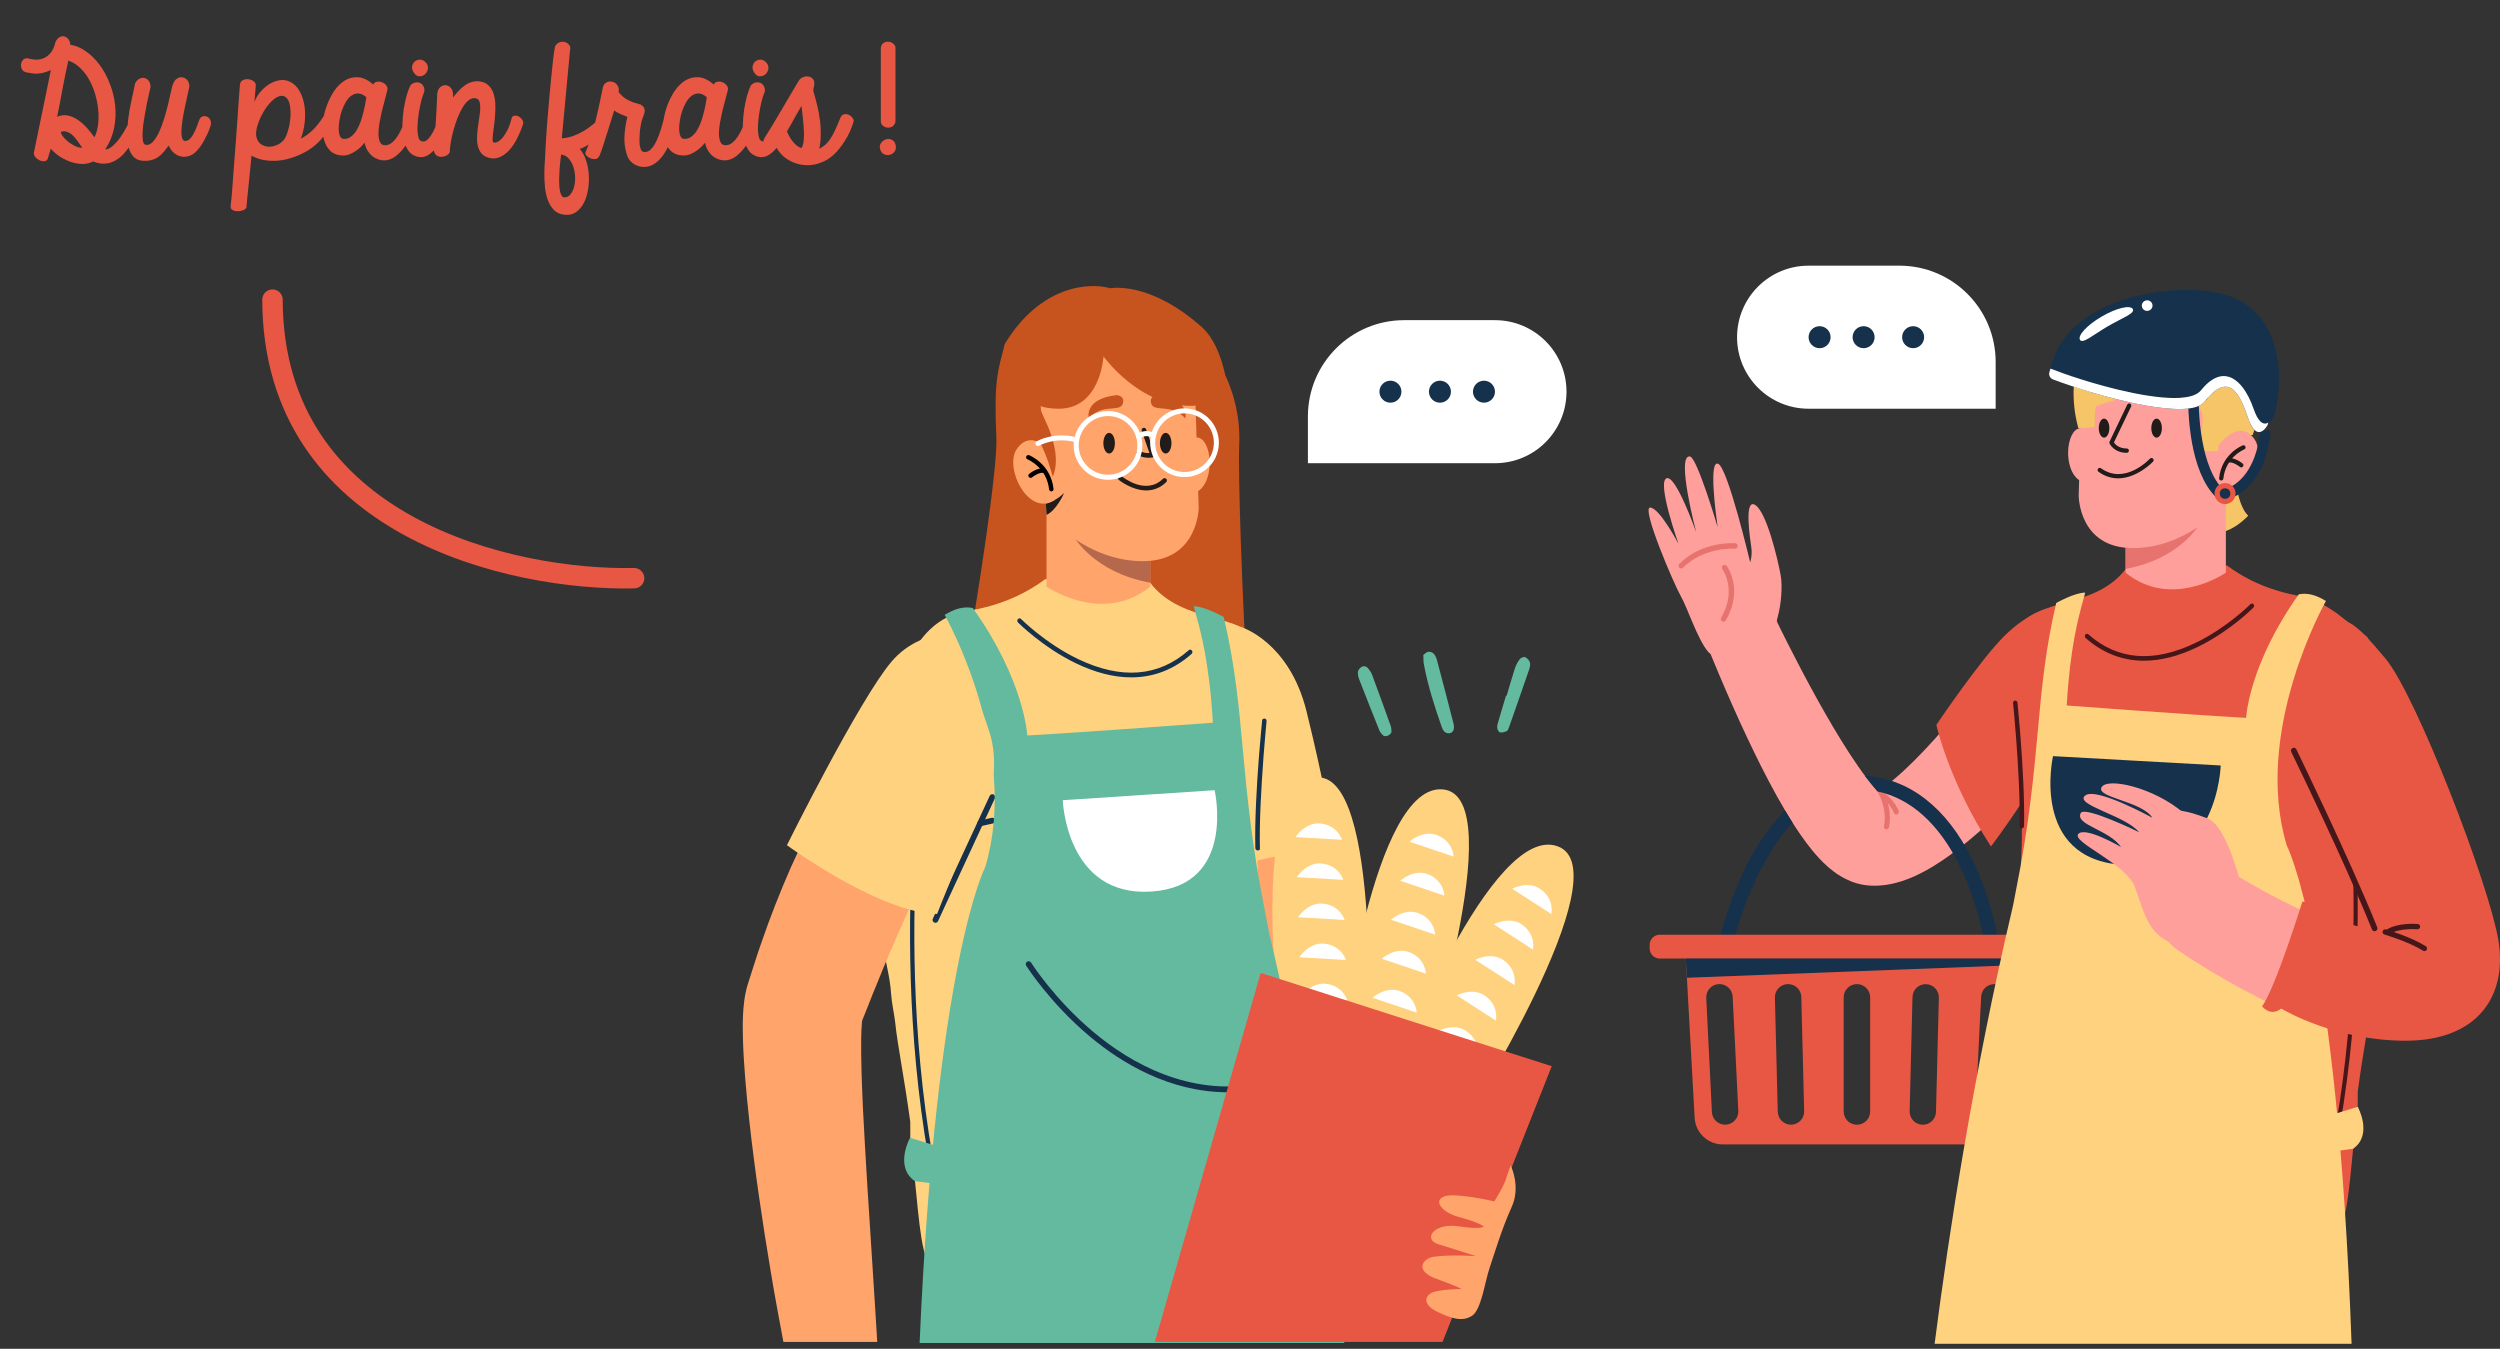 <svg width="367" height="198" viewBox="0 0 367 198" fill="none" xmlns="http://www.w3.org/2000/svg">
<rect x="0" y="0" width="367" height="198" fill="#333333" stroke="none"/>
<path d="M7.471 10.285C6.989 10.493 6.572 10.637 6.221 10.715C5.869 10.78 5.557 10.812 5.283 10.812C5.01 10.8 4.756 10.773 4.521 10.734C4.287 10.682 4.053 10.643 3.818 10.617C3.519 10.526 3.311 10.363 3.193 10.129C3.089 9.882 3.057 9.634 3.096 9.387C3.135 9.139 3.239 8.931 3.408 8.762C3.59 8.592 3.818 8.527 4.092 8.566C4.495 8.684 4.906 8.749 5.322 8.762C5.739 8.762 6.13 8.677 6.494 8.508C6.872 8.339 7.204 8.065 7.49 7.688C7.79 7.297 8.011 6.776 8.154 6.125C8.311 5.839 8.486 5.63 8.682 5.5C8.89 5.37 9.092 5.311 9.287 5.324C9.495 5.337 9.691 5.422 9.873 5.578C10.055 5.734 10.199 5.969 10.303 6.281V6.574C11.097 6.678 11.865 6.997 12.607 7.531C13.363 8.052 14.04 8.723 14.639 9.543C15.238 10.35 15.732 11.268 16.123 12.297C16.527 13.312 16.787 14.374 16.904 15.48C17.021 16.574 16.969 17.681 16.748 18.801C16.527 19.908 16.09 20.956 15.44 21.945C15.817 21.932 16.201 21.744 16.592 21.379C16.995 21.014 17.373 20.578 17.725 20.07C18.076 19.562 18.382 19.048 18.643 18.527C18.916 18.006 19.105 17.583 19.209 17.258C19.261 17.102 19.391 17.017 19.6 17.004C19.808 16.991 20.016 17.037 20.225 17.141C20.433 17.232 20.602 17.375 20.732 17.57C20.863 17.766 20.876 18 20.771 18.273C20.55 18.703 20.309 19.178 20.049 19.699C19.801 20.207 19.521 20.708 19.209 21.203C18.896 21.685 18.551 22.141 18.174 22.57C17.796 22.987 17.38 23.319 16.924 23.566C16.481 23.827 15.986 23.977 15.44 24.016C14.906 24.068 14.32 23.963 13.682 23.703C13.33 23.872 12.933 23.99 12.49 24.055C12.034 24.094 11.572 24.061 11.104 23.957C10.635 23.866 10.179 23.716 9.736 23.508C9.294 23.312 8.877 23.072 8.486 22.785C8.096 22.486 7.751 22.167 7.451 21.828L7.021 23.254C6.943 23.501 6.781 23.638 6.533 23.664C6.299 23.69 6.058 23.645 5.811 23.527C5.563 23.423 5.348 23.26 5.166 23.039C4.997 22.818 4.938 22.583 4.99 22.336L7.471 10.285ZM10.029 8.898C9.873 9.562 9.723 10.266 9.58 11.008C9.437 11.737 9.294 12.466 9.15 13.195C9.02 13.925 8.89 14.628 8.76 15.305C8.63 15.982 8.506 16.594 8.389 17.141C8.936 16.906 9.469 16.848 9.99 16.965C10.511 17.082 11.006 17.303 11.475 17.629C11.943 17.954 12.38 18.345 12.783 18.801C13.187 19.256 13.545 19.706 13.857 20.148C14.092 19.719 14.261 19.178 14.365 18.527C14.469 17.876 14.495 17.173 14.443 16.418C14.391 15.663 14.261 14.895 14.053 14.113C13.844 13.319 13.558 12.577 13.193 11.887C12.829 11.184 12.38 10.572 11.846 10.051C11.325 9.517 10.719 9.133 10.029 8.898ZM8.916 19.367C8.968 19.628 9.111 19.895 9.346 20.168C9.58 20.441 9.854 20.695 10.166 20.93C10.479 21.151 10.804 21.34 11.143 21.496C11.494 21.639 11.807 21.704 12.08 21.691C11.859 21.353 11.624 21.021 11.377 20.695C11.143 20.357 10.895 20.07 10.635 19.836C10.374 19.602 10.101 19.439 9.814 19.348C9.528 19.244 9.229 19.25 8.916 19.367ZM19.834 12.219C20.016 11.893 20.231 11.672 20.479 11.555C20.739 11.425 20.986 11.392 21.221 11.457C21.468 11.509 21.676 11.652 21.846 11.887C22.015 12.108 22.1 12.408 22.1 12.785C22.061 12.941 21.989 13.254 21.885 13.723C21.781 14.191 21.663 14.732 21.533 15.344C21.416 15.956 21.299 16.607 21.182 17.297C21.064 17.974 20.986 18.599 20.947 19.172C20.908 19.745 20.915 20.227 20.967 20.617C21.032 21.008 21.169 21.223 21.377 21.262C21.755 21.327 22.106 21.184 22.432 20.832C22.757 20.48 23.057 20.018 23.33 19.445C23.604 18.859 23.851 18.208 24.072 17.492C24.294 16.776 24.482 16.092 24.639 15.441C24.808 14.777 24.945 14.191 25.049 13.684C25.153 13.176 25.231 12.837 25.283 12.668C25.374 12.342 25.491 12.075 25.635 11.867C25.791 11.659 26.025 11.49 26.338 11.359C26.794 11.307 27.145 11.405 27.393 11.652C27.653 11.887 27.79 12.232 27.803 12.688C27.699 13.195 27.581 13.736 27.451 14.309C27.321 14.882 27.197 15.454 27.08 16.027C26.963 16.587 26.865 17.134 26.787 17.668C26.709 18.189 26.657 18.658 26.631 19.074C26.618 19.491 26.637 19.842 26.689 20.129C26.755 20.415 26.878 20.598 27.061 20.676C27.477 20.741 27.848 20.526 28.174 20.031C28.512 19.537 28.87 18.729 29.248 17.609C29.365 17.323 29.541 17.147 29.775 17.082C30.01 17.017 30.225 17.037 30.42 17.141C30.628 17.232 30.785 17.401 30.889 17.648C31.006 17.896 31.006 18.195 30.889 18.547C30.811 18.768 30.713 19.029 30.596 19.328C30.479 19.615 30.335 19.914 30.166 20.227C30.01 20.539 29.834 20.852 29.639 21.164C29.443 21.477 29.235 21.756 29.014 22.004C28.688 22.395 28.324 22.674 27.92 22.844C27.516 23 27.119 23.052 26.729 23C26.338 22.948 25.967 22.785 25.615 22.512C25.264 22.238 24.977 21.854 24.756 21.359C24.521 21.698 24.281 22.01 24.033 22.297C23.799 22.583 23.532 22.831 23.232 23.039C22.946 23.247 22.62 23.397 22.256 23.488C21.904 23.592 21.488 23.631 21.006 23.605C20.537 23.579 20.146 23.449 19.834 23.215C19.535 22.98 19.3 22.681 19.131 22.316C18.962 21.952 18.844 21.555 18.779 21.125C18.714 20.682 18.682 20.24 18.682 19.797C18.682 19.354 18.695 18.938 18.721 18.547C18.76 18.143 18.792 17.805 18.818 17.531C18.857 17.18 18.916 16.77 18.994 16.301C19.085 15.832 19.176 15.357 19.268 14.875C19.372 14.38 19.476 13.905 19.58 13.449C19.684 12.98 19.769 12.57 19.834 12.219ZM35.225 12.395C35.277 12.069 35.433 11.854 35.693 11.75C35.954 11.633 36.221 11.594 36.494 11.633C36.781 11.672 37.035 11.776 37.256 11.945C37.477 12.115 37.575 12.323 37.549 12.57L37.353 14.992C37.497 14.55 37.744 14.1 38.096 13.645C38.46 13.189 38.877 12.798 39.346 12.473C39.815 12.147 40.322 11.926 40.869 11.809C41.416 11.678 41.956 11.73 42.49 11.965C43.128 12.251 43.623 12.72 43.975 13.371C44.339 14.022 44.58 14.751 44.697 15.559C44.815 16.366 44.821 17.199 44.717 18.059C44.613 18.918 44.424 19.686 44.15 20.363C44.697 20.09 45.244 19.706 45.791 19.211C46.338 18.703 46.911 17.987 47.51 17.062C47.679 16.906 47.835 16.887 47.978 17.004C48.135 17.108 48.252 17.284 48.33 17.531C48.408 17.766 48.434 18.039 48.408 18.352C48.382 18.651 48.272 18.918 48.076 19.152C47.764 19.725 47.353 20.266 46.846 20.773C46.351 21.281 45.785 21.73 45.147 22.121C44.522 22.499 43.851 22.811 43.135 23.059C42.432 23.319 41.715 23.488 40.986 23.566C40.257 23.645 39.541 23.625 38.838 23.508C38.148 23.404 37.51 23.182 36.924 22.844C36.807 24.016 36.709 25.012 36.631 25.832C36.553 26.665 36.481 27.362 36.416 27.922C36.364 28.482 36.318 28.924 36.279 29.25C36.253 29.576 36.234 29.823 36.221 29.992C36.208 30.174 36.195 30.292 36.182 30.344C36.182 30.409 36.182 30.448 36.182 30.461H36.162C36.123 30.617 35.973 30.747 35.713 30.852C35.465 30.956 35.199 31.008 34.912 31.008C34.626 31.008 34.372 30.949 34.15 30.832C33.929 30.728 33.831 30.539 33.857 30.266C33.897 29.953 33.949 29.458 34.014 28.781C34.066 28.117 34.124 27.342 34.19 26.457C34.255 25.572 34.326 24.615 34.404 23.586C34.482 22.57 34.56 21.548 34.639 20.52C34.717 19.491 34.788 18.501 34.853 17.551C34.919 16.587 34.977 15.734 35.029 14.992C35.081 14.237 35.127 13.625 35.166 13.156C35.205 12.688 35.225 12.434 35.225 12.395ZM42.022 14.328C41.761 14.094 41.468 14.016 41.143 14.094C40.817 14.159 40.485 14.335 40.147 14.621C39.808 14.895 39.476 15.253 39.15 15.695C38.838 16.138 38.558 16.607 38.31 17.102C38.076 17.596 37.887 18.098 37.744 18.605C37.614 19.1 37.568 19.549 37.607 19.953C37.712 20.487 37.933 20.884 38.272 21.145C38.623 21.392 39.014 21.522 39.443 21.535C39.873 21.548 40.296 21.457 40.713 21.262C41.143 21.066 41.488 20.787 41.748 20.422C41.956 20.122 42.139 19.686 42.295 19.113C42.464 18.54 42.575 17.948 42.627 17.336C42.679 16.711 42.66 16.119 42.568 15.559C42.49 14.999 42.308 14.588 42.022 14.328ZM50.4 22.824C49.606 22.824 48.975 22.603 48.506 22.16C48.05 21.717 47.731 21.151 47.549 20.461C47.367 19.758 47.308 18.983 47.373 18.137C47.451 17.29 47.633 16.463 47.92 15.656C48.206 14.836 48.578 14.081 49.033 13.391C49.502 12.7 50.036 12.173 50.635 11.809C51.234 11.444 51.885 11.288 52.588 11.34C53.304 11.392 54.046 11.75 54.815 12.414C54.893 12.18 55.062 12.043 55.322 12.004C55.583 11.952 55.837 11.978 56.084 12.082C56.344 12.173 56.559 12.336 56.728 12.57C56.898 12.792 56.93 13.065 56.826 13.391C56.735 13.755 56.618 14.204 56.475 14.738C56.331 15.259 56.188 15.806 56.045 16.379C55.915 16.952 55.797 17.531 55.693 18.117C55.602 18.69 55.557 19.211 55.557 19.68C55.57 20.135 55.641 20.52 55.772 20.832C55.902 21.131 56.13 21.294 56.455 21.32C56.846 21.346 57.21 21.216 57.549 20.93C57.9 20.63 58.206 20.259 58.467 19.816C58.74 19.374 58.968 18.905 59.15 18.41C59.333 17.915 59.45 17.486 59.502 17.121C59.593 16.783 59.743 16.587 59.951 16.535C60.172 16.47 60.381 16.49 60.576 16.594C60.785 16.698 60.947 16.861 61.065 17.082C61.195 17.29 61.214 17.492 61.123 17.688C61.032 18.208 60.85 18.807 60.576 19.484C60.303 20.148 59.951 20.787 59.522 21.398C59.105 21.997 58.63 22.505 58.096 22.922C57.562 23.338 56.989 23.547 56.377 23.547C56.103 23.547 55.817 23.495 55.518 23.391C55.231 23.299 54.951 23.15 54.678 22.941C54.417 22.733 54.183 22.466 53.975 22.141C53.766 21.815 53.617 21.418 53.525 20.949C53.408 21.092 53.245 21.275 53.037 21.496C52.829 21.704 52.588 21.906 52.315 22.102C52.041 22.297 51.742 22.466 51.416 22.609C51.09 22.753 50.752 22.824 50.4 22.824ZM50.381 20.383C50.797 20.422 51.162 20.324 51.475 20.09C51.8 19.855 52.087 19.543 52.334 19.152C52.581 18.749 52.79 18.299 52.959 17.805C53.128 17.31 53.265 16.835 53.369 16.379C53.486 15.91 53.578 15.487 53.643 15.109C53.708 14.719 53.753 14.439 53.779 14.27C53.363 13.918 52.972 13.736 52.607 13.723C52.243 13.71 51.904 13.814 51.592 14.035C51.292 14.243 51.025 14.543 50.791 14.934C50.557 15.324 50.355 15.754 50.185 16.223C50.029 16.678 49.912 17.147 49.834 17.629C49.756 18.111 49.717 18.553 49.717 18.957C49.73 19.361 49.788 19.693 49.893 19.953C50.01 20.213 50.172 20.357 50.381 20.383ZM60.244 12.531C60.505 12.271 60.772 12.128 61.045 12.102C61.318 12.062 61.559 12.108 61.768 12.238C61.976 12.355 62.126 12.538 62.217 12.785C62.321 13.02 62.334 13.28 62.256 13.566C62.126 13.84 62.002 14.198 61.885 14.641C61.768 15.083 61.663 15.552 61.572 16.047C61.481 16.542 61.41 17.049 61.357 17.57C61.305 18.091 61.279 18.566 61.279 18.996C61.292 19.426 61.338 19.797 61.416 20.109C61.494 20.422 61.618 20.617 61.787 20.695C61.956 20.773 62.132 20.793 62.315 20.754C62.51 20.702 62.712 20.559 62.92 20.324C63.141 20.09 63.376 19.738 63.623 19.27C63.87 18.801 64.131 18.169 64.404 17.375C64.508 17.18 64.652 17.062 64.834 17.023C65.029 16.971 65.212 16.978 65.381 17.043C65.563 17.108 65.7 17.225 65.791 17.395C65.895 17.551 65.915 17.74 65.85 17.961C65.732 18.417 65.537 18.963 65.264 19.602C65.003 20.24 64.671 20.838 64.268 21.398C63.864 21.958 63.402 22.408 62.881 22.746C62.36 23.072 61.794 23.15 61.182 22.98C60.635 22.824 60.205 22.512 59.893 22.043C59.58 21.561 59.359 20.995 59.228 20.344C59.098 19.693 59.046 18.99 59.072 18.234C59.098 17.466 59.163 16.724 59.268 16.008C59.385 15.292 59.528 14.628 59.697 14.016C59.88 13.391 60.062 12.896 60.244 12.531ZM60.81 10.754C60.55 10.402 60.446 10.064 60.498 9.738C60.563 9.413 60.706 9.165 60.928 8.996C61.162 8.814 61.435 8.736 61.748 8.762C62.074 8.788 62.373 8.983 62.647 9.348C62.829 9.647 62.874 9.947 62.783 10.246C62.705 10.533 62.555 10.767 62.334 10.949C62.126 11.118 61.872 11.203 61.572 11.203C61.286 11.203 61.032 11.053 60.81 10.754ZM64.189 13.703C64.255 13.273 64.411 12.961 64.658 12.766C64.906 12.57 65.166 12.486 65.439 12.512C65.713 12.525 65.954 12.648 66.162 12.883C66.383 13.117 66.501 13.449 66.514 13.879V14.309C66.748 13.996 67.008 13.684 67.295 13.371C67.581 13.059 67.887 12.785 68.213 12.551C68.551 12.303 68.922 12.128 69.326 12.023C69.73 11.906 70.166 11.893 70.635 11.984C71.117 12.088 71.501 12.297 71.787 12.609C72.087 12.909 72.308 13.28 72.451 13.723C72.594 14.152 72.679 14.628 72.705 15.148C72.731 15.669 72.725 16.197 72.686 16.73C72.659 17.251 72.614 17.766 72.549 18.273C72.484 18.768 72.425 19.211 72.373 19.602C72.334 19.992 72.314 20.311 72.314 20.559C72.328 20.793 72.393 20.917 72.51 20.93C72.705 20.956 72.913 20.904 73.135 20.773C73.369 20.643 73.603 20.435 73.838 20.148C74.072 19.849 74.3 19.478 74.522 19.035C74.743 18.579 74.932 18.046 75.088 17.434C75.153 17.16 75.29 17.01 75.498 16.984C75.719 16.945 75.934 16.984 76.143 17.102C76.351 17.206 76.527 17.369 76.67 17.59C76.813 17.811 76.846 18.039 76.768 18.273C76.52 19.016 76.227 19.712 75.889 20.363C75.563 21.001 75.199 21.548 74.795 22.004C74.391 22.46 73.949 22.798 73.467 23.02C72.998 23.254 72.503 23.319 71.982 23.215C71.462 23.111 71.058 22.915 70.772 22.629C70.498 22.329 70.303 21.978 70.186 21.574C70.068 21.158 70.016 20.708 70.029 20.227C70.042 19.732 70.081 19.23 70.147 18.723C70.212 18.215 70.283 17.72 70.361 17.238C70.439 16.756 70.485 16.32 70.498 15.93C70.511 15.539 70.478 15.213 70.4 14.953C70.322 14.68 70.153 14.51 69.893 14.445C69.541 14.354 69.203 14.426 68.877 14.66C68.551 14.895 68.245 15.24 67.959 15.695C67.686 16.138 67.432 16.652 67.197 17.238C66.963 17.824 66.761 18.423 66.592 19.035C66.422 19.647 66.286 20.246 66.182 20.832C66.091 21.405 66.038 21.893 66.025 22.297C65.986 22.479 65.856 22.642 65.635 22.785C65.413 22.915 65.172 22.994 64.912 23.02C64.652 23.046 64.398 22.994 64.15 22.863C63.916 22.733 63.766 22.486 63.701 22.121C63.688 21.887 63.695 21.62 63.721 21.32C63.747 21.008 63.786 20.559 63.838 19.973C63.89 19.374 63.942 18.579 63.994 17.59C64.059 16.6 64.124 15.305 64.189 13.703ZM81.475 6.828C81.657 6.503 81.885 6.294 82.158 6.203C82.445 6.112 82.712 6.105 82.959 6.184C83.206 6.262 83.408 6.405 83.564 6.613C83.721 6.822 83.76 7.062 83.682 7.336L82.471 20.305C83.031 20.266 83.578 20.155 84.111 19.973C84.645 19.777 85.159 19.537 85.654 19.25C86.149 18.951 86.618 18.619 87.061 18.254C87.516 17.889 87.939 17.518 88.33 17.141C88.538 17.037 88.721 17.076 88.877 17.258C89.046 17.44 89.163 17.674 89.228 17.961C89.307 18.234 89.32 18.521 89.268 18.82C89.228 19.12 89.105 19.335 88.897 19.465C88.623 19.673 88.317 19.908 87.978 20.168C87.64 20.415 87.295 20.656 86.943 20.891C86.605 21.112 86.273 21.314 85.947 21.496C85.622 21.678 85.342 21.802 85.107 21.867C85.498 22.297 85.804 22.844 86.025 23.508C86.247 24.172 86.383 24.875 86.436 25.617C86.488 26.372 86.449 27.121 86.318 27.863C86.201 28.605 85.993 29.256 85.693 29.816C85.394 30.389 85.003 30.838 84.522 31.164C84.04 31.49 83.467 31.607 82.803 31.516C82.178 31.438 81.67 31.197 81.279 30.793C80.902 30.389 80.609 29.895 80.4 29.309C80.192 28.736 80.055 28.091 79.99 27.375C79.925 26.672 79.899 25.969 79.912 25.266C79.925 24.576 79.958 23.912 80.01 23.273C80.049 22.648 80.075 22.121 80.088 21.691C80.088 21.444 80.114 20.975 80.166 20.285C80.218 19.595 80.277 18.781 80.342 17.844C80.42 16.906 80.505 15.897 80.596 14.816C80.7 13.736 80.797 12.688 80.889 11.672C80.993 10.656 81.091 9.719 81.182 8.859C81.286 8 81.383 7.323 81.475 6.828ZM82.9 28.977C83.252 28.963 83.545 28.801 83.779 28.488C84.014 28.189 84.183 27.818 84.287 27.375C84.404 26.932 84.45 26.444 84.424 25.91C84.398 25.389 84.307 24.901 84.15 24.445C83.994 23.99 83.766 23.592 83.467 23.254C83.18 22.928 82.816 22.74 82.373 22.688C82.347 22.909 82.308 23.221 82.256 23.625C82.217 24.029 82.178 24.465 82.139 24.934C82.113 25.402 82.093 25.878 82.08 26.359C82.08 26.841 82.1 27.277 82.139 27.668C82.191 28.059 82.275 28.378 82.393 28.625C82.51 28.872 82.679 28.99 82.9 28.977ZM87.92 23C87.79 23.221 87.607 23.338 87.373 23.352C87.126 23.378 86.891 23.338 86.67 23.234C86.436 23.143 86.24 23.013 86.084 22.844C85.928 22.674 85.882 22.512 85.947 22.355C86.038 22.134 86.156 21.848 86.299 21.496C86.442 21.145 86.618 20.637 86.826 19.973C87.034 19.296 87.269 18.41 87.529 17.316C87.803 16.21 88.109 14.803 88.447 13.098C88.499 12.681 88.643 12.382 88.877 12.199C89.124 12.017 89.391 11.939 89.678 11.965C89.847 11.978 90.01 12.023 90.166 12.102C90.322 12.167 90.453 12.271 90.557 12.414C90.674 12.544 90.758 12.707 90.811 12.902C90.863 13.085 90.863 13.293 90.811 13.527C91.045 13.801 91.273 14.035 91.494 14.23C91.728 14.413 91.969 14.569 92.217 14.699C92.477 14.829 92.751 14.947 93.037 15.051C93.337 15.142 93.675 15.24 94.053 15.344C94.313 15.513 94.482 15.682 94.561 15.852C94.639 16.021 94.665 16.203 94.639 16.398C94.613 16.581 94.554 16.783 94.463 17.004C94.372 17.212 94.287 17.44 94.209 17.688C94.17 17.831 94.124 18.039 94.072 18.312C94.02 18.586 93.975 18.892 93.936 19.23C93.909 19.556 93.89 19.895 93.877 20.246C93.864 20.598 93.87 20.923 93.897 21.223C93.936 21.509 94.001 21.756 94.092 21.965C94.183 22.16 94.313 22.271 94.482 22.297C95.029 22.401 95.544 22.076 96.025 21.32C96.507 20.565 96.969 19.328 97.412 17.609C97.477 17.297 97.614 17.088 97.822 16.984C98.044 16.88 98.265 16.848 98.486 16.887C98.721 16.926 98.916 17.023 99.072 17.18C99.242 17.336 99.3 17.525 99.248 17.746C99.17 18.228 99.053 18.762 98.897 19.348C98.74 19.934 98.532 20.52 98.272 21.105C98.024 21.678 97.725 22.225 97.373 22.746C97.022 23.254 96.611 23.671 96.143 23.996C95.791 24.244 95.407 24.4 94.99 24.465C94.587 24.543 94.189 24.523 93.799 24.406C93.408 24.302 93.05 24.107 92.725 23.82C92.412 23.547 92.184 23.189 92.041 22.746C91.742 21.848 91.618 20.93 91.67 19.992C91.722 19.042 91.865 18.098 92.1 17.16C91.8 17.03 91.468 16.893 91.103 16.75C90.739 16.594 90.426 16.418 90.166 16.223C89.71 17.655 89.352 18.794 89.092 19.641C88.831 20.487 88.623 21.145 88.467 21.613C88.311 22.082 88.193 22.408 88.115 22.59C88.05 22.772 87.985 22.909 87.92 23ZM100.381 22.824C99.587 22.824 98.955 22.603 98.486 22.16C98.031 21.717 97.712 21.151 97.529 20.461C97.347 19.758 97.288 18.983 97.353 18.137C97.432 17.29 97.614 16.463 97.9 15.656C98.187 14.836 98.558 14.081 99.014 13.391C99.482 12.7 100.016 12.173 100.615 11.809C101.214 11.444 101.865 11.288 102.568 11.34C103.285 11.392 104.027 11.75 104.795 12.414C104.873 12.18 105.042 12.043 105.303 12.004C105.563 11.952 105.817 11.978 106.064 12.082C106.325 12.173 106.54 12.336 106.709 12.57C106.878 12.792 106.911 13.065 106.807 13.391C106.715 13.755 106.598 14.204 106.455 14.738C106.312 15.259 106.169 15.806 106.025 16.379C105.895 16.952 105.778 17.531 105.674 18.117C105.583 18.69 105.537 19.211 105.537 19.68C105.55 20.135 105.622 20.52 105.752 20.832C105.882 21.131 106.11 21.294 106.436 21.32C106.826 21.346 107.191 21.216 107.529 20.93C107.881 20.63 108.187 20.259 108.447 19.816C108.721 19.374 108.949 18.905 109.131 18.41C109.313 17.915 109.43 17.486 109.482 17.121C109.574 16.783 109.723 16.587 109.932 16.535C110.153 16.47 110.361 16.49 110.557 16.594C110.765 16.698 110.928 16.861 111.045 17.082C111.175 17.29 111.195 17.492 111.104 17.688C111.012 18.208 110.83 18.807 110.557 19.484C110.283 20.148 109.932 20.787 109.502 21.398C109.085 21.997 108.61 22.505 108.076 22.922C107.542 23.338 106.969 23.547 106.357 23.547C106.084 23.547 105.798 23.495 105.498 23.391C105.212 23.299 104.932 23.15 104.658 22.941C104.398 22.733 104.163 22.466 103.955 22.141C103.747 21.815 103.597 21.418 103.506 20.949C103.389 21.092 103.226 21.275 103.018 21.496C102.809 21.704 102.568 21.906 102.295 22.102C102.021 22.297 101.722 22.466 101.396 22.609C101.071 22.753 100.732 22.824 100.381 22.824ZM100.361 20.383C100.778 20.422 101.143 20.324 101.455 20.09C101.781 19.855 102.067 19.543 102.314 19.152C102.562 18.749 102.77 18.299 102.939 17.805C103.109 17.31 103.245 16.835 103.35 16.379C103.467 15.91 103.558 15.487 103.623 15.109C103.688 14.719 103.734 14.439 103.76 14.27C103.343 13.918 102.952 13.736 102.588 13.723C102.223 13.71 101.885 13.814 101.572 14.035C101.273 14.243 101.006 14.543 100.771 14.934C100.537 15.324 100.335 15.754 100.166 16.223C100.01 16.678 99.893 17.147 99.814 17.629C99.736 18.111 99.697 18.553 99.697 18.957C99.71 19.361 99.769 19.693 99.873 19.953C99.99 20.213 100.153 20.357 100.361 20.383ZM110.225 12.531C110.485 12.271 110.752 12.128 111.025 12.102C111.299 12.062 111.54 12.108 111.748 12.238C111.956 12.355 112.106 12.538 112.197 12.785C112.301 13.02 112.314 13.28 112.236 13.566C112.106 13.84 111.982 14.198 111.865 14.641C111.748 15.083 111.644 15.552 111.553 16.047C111.462 16.542 111.39 17.049 111.338 17.57C111.286 18.091 111.26 18.566 111.26 18.996C111.273 19.426 111.318 19.797 111.396 20.109C111.475 20.422 111.598 20.617 111.768 20.695C111.937 20.773 112.113 20.793 112.295 20.754C112.49 20.702 112.692 20.559 112.9 20.324C113.122 20.09 113.356 19.738 113.604 19.27C113.851 18.801 114.111 18.169 114.385 17.375C114.489 17.18 114.632 17.062 114.814 17.023C115.01 16.971 115.192 16.978 115.361 17.043C115.544 17.108 115.68 17.225 115.771 17.395C115.876 17.551 115.895 17.74 115.83 17.961C115.713 18.417 115.518 18.963 115.244 19.602C114.984 20.24 114.652 20.838 114.248 21.398C113.844 21.958 113.382 22.408 112.861 22.746C112.34 23.072 111.774 23.15 111.162 22.98C110.615 22.824 110.186 22.512 109.873 22.043C109.561 21.561 109.339 20.995 109.209 20.344C109.079 19.693 109.027 18.99 109.053 18.234C109.079 17.466 109.144 16.724 109.248 16.008C109.365 15.292 109.508 14.628 109.678 14.016C109.86 13.391 110.042 12.896 110.225 12.531ZM110.791 10.754C110.531 10.402 110.426 10.064 110.479 9.738C110.544 9.413 110.687 9.165 110.908 8.996C111.143 8.814 111.416 8.736 111.729 8.762C112.054 8.788 112.354 8.983 112.627 9.348C112.809 9.647 112.855 9.947 112.764 10.246C112.686 10.533 112.536 10.767 112.314 10.949C112.106 11.118 111.852 11.203 111.553 11.203C111.266 11.203 111.012 11.053 110.791 10.754ZM113.838 21.789C113.525 21.984 113.239 22.076 112.979 22.062C112.705 22.037 112.49 21.945 112.334 21.789C112.165 21.62 112.067 21.392 112.041 21.105C112.015 20.819 112.093 20.513 112.275 20.188C112.614 19.641 112.998 19.022 113.428 18.332C113.844 17.642 114.268 16.926 114.697 16.184C115.14 15.441 115.576 14.699 116.006 13.957C116.449 13.215 116.859 12.525 117.236 11.887C117.367 11.652 117.562 11.477 117.822 11.359C118.083 11.242 118.337 11.197 118.584 11.223C118.844 11.236 119.066 11.327 119.248 11.496C119.443 11.665 119.541 11.919 119.541 12.258C119.541 12.466 119.508 12.681 119.443 12.902C119.378 13.111 119.378 13.319 119.443 13.527C119.6 14.048 119.769 14.68 119.951 15.422C120.133 16.151 120.277 16.926 120.381 17.746C120.42 18.059 120.446 18.397 120.459 18.762C120.485 19.126 120.492 19.491 120.479 19.855C120.479 20.22 120.459 20.578 120.42 20.93C120.381 21.268 120.329 21.568 120.264 21.828C120.602 21.672 120.902 21.477 121.162 21.242C121.423 21.008 121.67 20.715 121.904 20.363C122.139 20.012 122.367 19.595 122.588 19.113C122.822 18.619 123.07 18.039 123.33 17.375C123.46 17.037 123.643 16.841 123.877 16.789C124.124 16.724 124.359 16.744 124.58 16.848C124.814 16.939 125.003 17.088 125.146 17.297C125.303 17.492 125.355 17.681 125.303 17.863C125.186 18.267 125.016 18.729 124.795 19.25C124.574 19.758 124.294 20.272 123.955 20.793C123.734 21.131 123.493 21.463 123.232 21.789C122.985 22.115 122.712 22.414 122.412 22.688C122.126 22.961 121.813 23.202 121.475 23.41C121.136 23.619 120.785 23.781 120.42 23.898C119.86 24.12 119.287 24.237 118.701 24.25C118.128 24.263 117.568 24.191 117.021 24.035C116.383 23.853 115.798 23.56 115.264 23.156C114.743 22.766 114.313 22.264 113.975 21.652L113.838 21.789ZM117.666 15.539C117.484 15.838 117.308 16.138 117.139 16.438C116.969 16.737 116.8 17.037 116.631 17.336C116.462 17.648 116.286 17.967 116.104 18.293C115.934 18.605 115.739 18.938 115.518 19.289C115.583 19.445 115.68 19.654 115.811 19.914C115.941 20.174 116.11 20.435 116.318 20.695C116.501 20.93 116.702 21.145 116.924 21.34C117.158 21.535 117.406 21.665 117.666 21.73C117.77 21.574 117.848 21.379 117.9 21.145C117.952 20.91 117.985 20.65 117.998 20.363C118.024 20.064 118.031 19.751 118.018 19.426C118.005 19.087 117.985 18.749 117.959 18.41C117.92 17.85 117.868 17.316 117.803 16.809C117.738 16.288 117.692 15.865 117.666 15.539ZM129.307 7.004C129.359 6.665 129.495 6.431 129.717 6.301C129.938 6.158 130.173 6.099 130.42 6.125C130.667 6.138 130.889 6.223 131.084 6.379C131.292 6.522 131.416 6.704 131.455 6.926V17.922C131.338 18.273 131.156 18.508 130.908 18.625C130.674 18.729 130.433 18.762 130.186 18.723C129.951 18.684 129.743 18.579 129.561 18.41C129.391 18.241 129.307 18.046 129.307 17.824V7.004ZM131.494 21.379C131.559 21.73 131.501 22.023 131.318 22.258C131.136 22.492 130.908 22.648 130.635 22.727C130.374 22.792 130.101 22.772 129.814 22.668C129.541 22.551 129.346 22.316 129.229 21.965C129.098 21.6 129.131 21.281 129.326 21.008C129.521 20.734 129.762 20.552 130.049 20.461C130.348 20.37 130.641 20.389 130.928 20.52C131.227 20.65 131.416 20.936 131.494 21.379Z" fill="#E85743"/>
<path d="M307.045 59C306.825 62.36 307.309 69.864 311 73" stroke="#16314B" stroke-width="2"/>
<circle cx="312" cy="73" r="1" fill="#E85743"/>
<g clip-path="url(#clip0_294_245)">
<path d="M296.567 92.501L296.27 92.928L295.95 93.386L295.295 94.308C294.853 94.925 294.403 95.543 293.946 96.16C293.04 97.394 292.118 98.614 291.182 99.826C289.315 102.242 287.396 104.612 285.439 106.876C283.481 109.132 281.455 111.311 279.421 113.186C278.408 114.116 277.388 114.977 276.458 115.64C275.994 115.968 275.56 116.25 275.217 116.441C275.049 116.532 274.905 116.608 274.806 116.654C274.714 116.7 274.676 116.715 274.729 116.723H274.905C274.95 116.723 274.996 116.723 275.065 116.73H275.186C275.301 116.745 275.423 116.761 275.529 116.776C275.956 116.837 276.245 116.944 276.443 117.02C276.634 117.104 276.74 117.165 276.809 117.21C276.931 117.294 276.87 117.287 276.778 117.226C276.679 117.157 276.527 117.035 276.352 116.883C276.009 116.57 275.605 116.143 275.194 115.671C274.783 115.198 274.364 114.665 273.945 114.116C273.107 113.011 272.284 111.799 271.469 110.557C270.662 109.307 269.87 108.019 269.093 106.708C267.539 104.086 266.046 101.373 264.592 98.629C263.868 97.257 263.152 95.87 262.451 94.483L261.408 92.395L260.402 90.329L260.357 90.238C259.062 87.57 255.848 86.458 253.174 87.753C250.63 88.996 249.51 91.999 250.539 94.582L251.003 95.741L251.468 96.869L252.405 99.117C253.037 100.611 253.677 102.097 254.339 103.583C255.657 106.556 257.036 109.513 258.521 112.47C259.267 113.948 260.037 115.419 260.859 116.898C261.682 118.376 262.55 119.855 263.525 121.357C264.013 122.103 264.531 122.866 265.102 123.635C265.681 124.405 266.298 125.19 267.067 126.013C267.455 126.425 267.882 126.852 268.385 127.294C268.903 127.736 269.482 128.201 270.297 128.681C270.708 128.917 271.165 129.161 271.728 129.382C272.292 129.603 272.97 129.816 273.793 129.931C273.991 129.961 274.219 129.984 274.432 129.999H274.562L274.661 130.015H274.859C274.988 130.03 275.118 130.03 275.24 130.022C275.362 130.022 275.491 130.022 275.613 130.015C276.093 129.992 276.542 129.946 276.969 129.885C278.644 129.618 279.894 129.138 280.99 128.658C282.08 128.17 283.016 127.644 283.892 127.111C285.629 126.044 287.099 124.931 288.508 123.803C291.296 121.539 293.756 119.2 296.117 116.814C298.478 114.429 300.718 111.99 302.896 109.513C303.985 108.278 305.059 107.028 306.118 105.763C306.651 105.13 307.177 104.498 307.702 103.858L308.487 102.89L308.883 102.402L309.294 101.876C312.006 98.454 311.427 93.477 308.007 90.764C304.587 88.051 299.613 88.63 296.902 92.052C296.795 92.181 296.704 92.311 296.605 92.448L296.574 92.494L296.567 92.501Z" fill="#FF9F9C"/>
<path d="M259.991 94.323C260.737 93.614 260.593 91.823 260.974 90.52C261.476 88.797 261.689 86.054 261.408 84.476C260.981 82.106 259.351 75.201 257.668 74.134C255.977 73.067 256.921 79.133 257.097 80.383C257.264 81.633 256.921 82.54 256.921 82.54C256.921 82.54 253.677 68.791 252.245 68.097C250.813 67.404 251.872 75.414 252.153 77.388C252.153 77.388 249.137 67.16 248.086 67.007C245.984 66.695 249.008 78.15 249.008 78.15C249.008 78.15 246.029 69.675 244.651 70.209C243.188 70.772 246.403 79.835 246.403 79.835C246.403 79.835 243.653 74.599 242.259 74.507C240.865 74.423 245.786 85.871 246.753 87.54C247.72 89.209 249.152 93.767 250.767 95.702C251.864 97.021 257.645 96.579 260.006 94.323H259.991Z" fill="#FF9F9C"/>
<path d="M246.494 83.295C246.372 83.142 246.387 82.914 246.524 82.769C249.868 79.423 254.53 79.735 254.728 79.751C254.949 79.766 255.108 79.957 255.093 80.177C255.078 80.398 254.888 80.559 254.667 80.543C254.621 80.543 250.158 80.254 247.08 83.333C246.928 83.485 246.677 83.485 246.517 83.333C246.502 83.317 246.494 83.31 246.486 83.295H246.494Z" fill="#E6736E"/>
<path d="M252.694 91.122C252.595 91 252.58 90.825 252.663 90.68C255.04 86.595 252.869 83.585 252.846 83.554C252.717 83.379 252.755 83.127 252.93 82.998C253.105 82.868 253.349 82.906 253.478 83.074C253.585 83.211 255.984 86.534 253.349 91.069C253.242 91.259 252.999 91.32 252.808 91.214C252.762 91.191 252.724 91.153 252.694 91.115V91.122Z" fill="#E6736E"/>
<path d="M276.923 121.745C277.098 121.745 277.258 121.623 277.296 121.448C277.898 118.658 276.436 116.113 276.375 116.006C276.268 115.823 276.032 115.762 275.857 115.869C275.674 115.976 275.613 116.212 275.72 116.387C275.72 116.387 277.098 118.788 276.557 121.28C276.512 121.486 276.641 121.692 276.847 121.73C276.877 121.73 276.9 121.737 276.931 121.737L276.923 121.745Z" fill="#E6736E"/>
<path d="M278.385 119.581C278.423 119.581 278.469 119.581 278.507 119.558C278.705 119.489 278.812 119.276 278.743 119.078C278.721 119.017 278.203 117.515 276.512 116.334C276.336 116.212 276.1 116.258 275.978 116.425C275.857 116.601 275.902 116.837 276.07 116.959C277.555 117.996 278.012 119.306 278.02 119.322C278.073 119.482 278.225 119.581 278.378 119.581H278.385Z" fill="#E6736E"/>
<path d="M300.603 89.46C300.603 89.46 297.846 89.788 294.243 93.355C290.641 96.922 284.258 106.411 284.258 106.411C284.258 106.411 286.017 114.581 292.271 124.26C292.271 124.26 301.06 112.752 301.815 107.47C302.569 102.188 300.603 89.46 300.603 89.46Z" fill="#E85743"/>
<path d="M273.762 113.895C280.229 114.269 285.781 118.521 289.536 126.211C292.347 131.966 293.253 137.552 293.291 137.788C293.383 138.352 292.994 138.878 292.431 138.97C291.867 139.061 291.341 138.673 291.25 138.109C291.242 138.055 290.344 132.552 287.663 127.073C284.624 120.876 280.434 117.203 275.621 116.189C274.965 115.427 274.387 114.688 273.762 113.887V113.895Z" fill="#16314B"/>
<path d="M252.458 137.72C252.511 137.476 253.875 131.6 257.097 125.701C258.529 123.079 260.341 120.739 262.04 118.971C262.421 119.565 262.733 120.168 263.137 120.747C257.158 127.256 254.507 138.017 254.476 138.169C254.37 138.65 253.943 138.97 253.471 138.97C253.395 138.97 253.319 138.962 253.243 138.947C252.687 138.817 252.336 138.269 252.466 137.712L252.458 137.72Z" fill="#16314B"/>
<path d="M302.081 137.217H243.653C242.838 137.217 242.168 137.88 242.168 138.703V139.229C242.168 140.044 242.831 140.715 243.653 140.715H302.081C302.896 140.715 303.566 140.052 303.566 139.229V138.703C303.566 137.887 302.904 137.217 302.081 137.217Z" fill="#E85743"/>
<path d="M298.265 140.708L298.219 141.592L296.978 164.075C296.856 166.278 295.036 168 292.827 168H252.915C250.706 168 248.886 166.278 248.772 164.075L247.637 143.535L247.477 140.708H298.265ZM291.844 165.112C291.844 165.112 291.905 165.112 291.943 165.112C292.972 165.112 293.825 164.304 293.878 163.267L294.708 146.507C294.761 145.433 293.939 144.526 292.865 144.473C291.791 144.419 290.885 145.242 290.831 146.317L290.001 163.077C289.948 164.151 290.77 165.058 291.844 165.112ZM282.217 165.112H282.27C283.321 165.112 284.182 164.273 284.205 163.221L284.624 146.462C284.646 145.387 283.801 144.503 282.735 144.473H282.689C281.638 144.473 280.777 145.311 280.754 146.363L280.335 163.122C280.312 164.197 281.158 165.081 282.224 165.112H282.217ZM270.654 163.168C270.654 164.243 271.523 165.112 272.597 165.112C273.671 165.112 274.539 164.243 274.539 163.168V146.408C274.539 145.334 273.671 144.465 272.597 144.465C271.523 144.465 270.654 145.334 270.654 146.408V163.168ZM260.981 163.214C261.004 164.266 261.872 165.104 262.916 165.104H262.962C264.036 165.073 264.881 164.189 264.851 163.115L264.432 146.355C264.409 145.28 263.51 144.442 262.444 144.465C261.37 144.495 260.524 145.379 260.555 146.454L260.974 163.214H260.981ZM251.308 163.26C251.361 164.296 252.214 165.104 253.243 165.104C253.273 165.104 253.304 165.104 253.342 165.104C254.408 165.051 255.238 164.144 255.185 163.069L254.355 146.309C254.301 145.235 253.395 144.412 252.321 144.465C251.247 144.518 250.424 145.425 250.478 146.5L251.308 163.26Z" fill="#E85743"/>
<path d="M247.477 140.708L247.629 143.535L298.212 141.592L298.265 140.708H247.477Z" fill="#16314B"/>
</g>
<path d="M289.812 173.75C290.784 174.625 291.863 175.462 293.043 176.256C293.084 176.284 293.127 176.312 293.168 176.338C294.095 176.957 295.084 177.548 296.122 178.108C296.494 178.306 296.871 178.502 297.253 178.693C300.281 180.206 303.708 181.464 307.388 182.395C307.72 182.484 308.059 182.566 308.401 182.64C309.381 182.873 310.375 183.08 311.383 183.257C311.721 183.323 312.06 183.379 312.4 183.434C316.302 184.066 320.39 184.331 324.509 184.152C324.995 184.132 325.481 184.107 325.965 184.071C327.259 183.985 328.553 183.851 329.847 183.671C329.876 183.667 329.908 183.661 329.938 183.657C330.329 183.601 330.718 183.545 331.109 183.479C333.201 183.136 335.283 182.67 337.332 182.068C339.12 181.545 340.881 180.915 342.604 180.174C342.896 180.05 343.19 179.918 343.479 179.792C343.842 179.625 343.485 179.799 343.842 179.625C343.021 180.018 343.876 179.61 343.842 179.625C344.966 176.54 345.149 169.834 346.108 162.742L346.119 160.216C346.977 153.864 347.94 149.133 348.234 146.187C348.363 144.944 348.729 143.398 348.813 142.154C348.998 139.342 349.529 138.185 350.075 134.344C350.127 133.974 350.174 133.289 350.169 132.913C350.169 132.706 350.172 131.581 350.169 131.37C350.144 128.716 350.208 126.952 350.084 124.209C350.07 123.865 350.053 123.525 350.038 123.178C349.954 121.516 349.86 119.83 349.759 118.124C349.54 114.505 352.5 104 352.5 103.5C352.5 103 347.5 93.5 347.5 93.5L343 90C343 90 340.075 87.888 338.065 87.565C336.829 87.369 335.7 87.109 334.679 86.814C334.487 86.761 334.305 86.705 334.12 86.647C333.541 86.468 332.997 86.274 332.49 86.079C331.903 85.851 331.361 85.614 330.871 85.381C330.793 85.343 330.714 85.308 330.637 85.272C330.507 85.204 330.378 85.142 330.25 85.076C328.145 83.996 326.958 83.024 326.958 83.024H312.415C312.303 83.191 312.185 83.353 312.069 83.507C312.06 83.52 312.052 83.53 312.043 83.541C311.046 84.835 309.872 85.759 308.614 86.457C308.377 86.59 308.132 86.715 307.891 86.831C307.704 86.923 307.515 87.008 307.322 87.093C307.124 87.179 306.924 87.26 306.724 87.339C306.247 87.527 305.767 87.693 305.284 87.851C305.281 87.851 305.275 87.853 305.268 87.853C301.743 88.985 298.163 89.47 296.2 92.087C295.899 92.487 295.638 92.935 295.421 93.441C295.202 93.949 295.028 94.515 294.903 95.149C294.83 95.503 294.792 95.892 294.778 96.315C294.63 100.606 297.085 108.649 296.8 123.57C296.782 124.499 296.754 125.454 296.713 126.434C296.699 126.726 296.69 127.021 296.675 127.317C296.649 127.922 296.613 128.537 296.574 129.162C296.533 129.79 296.494 130.428 296.443 131.073C296.357 132.279 296.249 133.524 296.122 134.799C296.013 135.919 295.888 137.07 295.744 138.247C295.598 139.451 295.439 140.687 295.258 141.957C294.731 145.67 293.719 152.079 292.549 158.559C292.549 158.559 292.545 158.581 292.538 158.623C292.171 160.647 291.79 162.678 291.401 164.633C291.401 164.636 291.399 164.642 291.399 164.648C290.889 167.424 290.294 170.755 289.818 173.748L289.812 173.75Z" fill="#E85743"/>
<path d="M340.299 178.708C340.434 178.708 340.555 178.62 340.593 178.483C350.262 142.959 344.308 106.217 344.248 105.85C344.22 105.683 344.07 105.566 343.896 105.6C343.73 105.628 343.62 105.786 343.648 105.952C343.709 106.317 349.64 142.931 340.008 178.321C339.963 178.483 340.058 178.652 340.221 178.697C340.247 178.705 340.275 178.708 340.301 178.708H340.299Z" fill="#45171A"/>
<path d="M296.163 103.142C296.185 103.352 296.354 105.042 296.548 107.432C296.576 107.784 296.604 108.149 296.634 108.527C296.922 112.329 297.221 117.4 297.129 121.262C297.122 121.612 296.668 121.743 296.477 121.45L296.471 121.44C296.576 117.586 296.268 112.376 295.976 108.512C295.972 108.49 295.97 108.467 295.972 108.444C295.74 105.444 295.525 103.268 295.518 103.209C295.499 103.029 295.628 102.867 295.808 102.85C295.987 102.831 296.146 102.963 296.165 103.142H296.163Z" fill="#45171A"/>
<path d="M314.729 96.993C317.192 96.993 319.831 96.321 322.578 94.995C327.302 92.713 330.766 89.228 330.8 89.192C330.927 89.062 330.935 88.844 330.817 88.705C330.699 88.566 330.499 88.556 330.372 88.686C330.338 88.72 326.939 92.138 322.309 94.371C316.154 97.337 310.859 96.917 306.569 93.12C306.434 92.999 306.234 93.024 306.126 93.17C306.015 93.319 306.038 93.535 306.172 93.656C308.646 95.845 311.488 96.966 314.621 96.993C314.656 96.993 314.694 96.993 314.729 96.993Z" fill="#45171A"/>
<path d="M315.522 144.391C317.936 143.907 320.394 142.73 322.832 140.89C327.022 137.726 329.744 133.626 329.772 133.584C329.873 133.432 329.837 133.218 329.693 133.103C329.549 132.99 329.353 133.02 329.252 133.172C329.226 133.212 326.556 137.232 322.447 140.33C316.986 144.447 311.712 145.076 306.767 142.194C306.612 142.104 306.421 142.164 306.343 142.331C306.264 142.499 306.326 142.706 306.483 142.798C309.332 144.459 312.338 145.002 315.416 144.412C315.451 144.404 315.487 144.398 315.522 144.391Z" fill="#504C33"/>
<path d="M328.057 69.356C328.057 69.356 328.349 74.114 330.033 75.703C330.033 75.703 327.141 78.955 324.251 78.062C324.251 78.062 325.831 70.558 328.059 69.358L328.057 69.356Z" fill="#F5C568"/>
<path d="M320.27 46.24C321.221 46.639 321.789 46.994 321.789 46.994C321.789 46.994 327.278 45.566 330.278 50.308C333.88 56.004 330.685 63.861 330.685 63.861L324.183 64.884C324.183 64.884 321.614 53.529 316.235 52.816C310.855 52.104 307.326 62.726 307.326 62.726L305.104 62.83C305.104 62.83 303.539 57.958 305.078 53.126C305.117 53.005 305.156 52.887 305.198 52.769C307.344 46.69 314.303 43.735 320.271 46.24H320.27Z" fill="#F5C568"/>
<path d="M312.041 80.336V84.07C312.475 84.424 312.914 84.73 313.355 84.997C319.803 88.893 326.758 84.07 326.758 84.07V71.119L313.797 79.236L312.043 80.336H312.041Z" fill="#FF9F9C"/>
<path d="M312.041 80.336V83.509C319.981 82.093 322.84 77.016 322.84 77.016L313.797 79.236L312.043 80.336H312.041Z" fill="#E6736E"/>
<path d="M307.401 63.963C307.401 63.963 305.292 61.458 304.101 63.963C302.91 66.471 303.826 71.544 307.034 70.713L307.401 63.963Z" fill="#FF9F9C"/>
<path d="M305.152 72.754C305.152 72.754 305.141 80.477 313.125 80.458C321.06 80.443 326.467 74.174 326.749 73.884C326.754 73.878 326.758 73.876 326.758 73.876L326.844 72.253L327.295 63.828L327.536 59.325C327.536 59.325 328.549 51.218 320.892 49.739C315.296 48.657 310.048 49.592 307.401 52.531C307.315 52.625 307.233 52.722 307.154 52.822C306.32 53.855 305.789 55.113 305.647 56.599L305.399 64.688L305.337 66.67L305.15 72.755L305.152 72.754Z" fill="#FF9F9C"/>
<path d="M305.157 62.886L307.534 62.661C307.534 62.661 307.03 57.084 310.156 54.232C312.166 52.399 316.379 52.922 319.134 53.528C319.284 53.562 319.432 53.595 319.575 53.629C320.268 53.792 320.841 53.952 321.226 54.066C321.388 54.116 321.516 54.154 321.607 54.183C321.701 54.214 321.751 54.23 321.751 54.23C321.751 54.23 320.263 57.257 322.605 59.534C324.59 61.465 321.993 66.232 321.993 66.232H325.511C327.279 65.361 327.936 61.745 327.936 61.745C327.936 61.745 329.762 56.845 327.477 52.883C326.235 50.73 322.352 49.325 318.278 48.873C318.038 48.847 317.798 48.824 317.556 48.803C314.369 48.541 311.153 48.864 309.07 49.872C307.418 50.672 306.434 52.41 305.858 54.36C305.699 54.893 305.573 55.44 305.47 55.991C304.832 59.41 305.155 62.885 305.155 62.885L305.157 62.886Z" fill="#F5C568"/>
<path d="M320.108 58.61C319.702 59.513 318.653 59.925 317.75 59.534C317.223 59.304 316.599 59.08 315.943 58.937C315.012 58.734 314.436 57.792 314.688 56.866C314.688 56.866 318.405 56.524 320.11 58.612L320.108 58.61Z" fill="#F5C568"/>
<path d="M305.67 58.61C306.075 59.513 307.124 59.925 308.027 59.534C308.554 59.304 309.179 59.08 309.835 58.937C310.766 58.734 311.342 57.792 311.089 56.866C311.089 56.866 307.373 56.524 305.668 58.612L305.67 58.61Z" fill="#F5C568"/>
<path d="M315.812 62.85C315.812 63.621 316.16 64.247 316.59 64.247C317.019 64.247 317.367 63.621 317.367 62.85C317.367 62.078 317.019 61.452 316.59 61.452C316.16 61.452 315.812 62.078 315.812 62.85Z" fill="#211C1A"/>
<path d="M308.1 62.85C308.1 63.621 308.448 64.247 308.878 64.247C309.308 64.247 309.655 63.621 309.655 62.85C309.655 62.078 309.308 61.452 308.878 61.452C308.448 61.452 308.1 62.078 308.1 62.85Z" fill="#211C1A"/>
<path d="M310.936 70.22C313.74 70.22 316.038 67.799 316.07 67.767C316.189 67.639 316.182 67.438 316.055 67.317C315.928 67.197 315.728 67.205 315.608 67.331C315.458 67.49 311.897 71.232 308.427 68.741C308.285 68.64 308.089 68.672 307.986 68.815C307.885 68.958 307.917 69.155 308.059 69.259C309.031 69.957 310.009 70.218 310.934 70.218L310.936 70.22Z" fill="#211C1A"/>
<path d="M324.249 70.75C324.285 70.835 325.296 73.194 326.749 73.884C326.754 73.878 326.756 73.876 326.756 73.876L326.842 72.253C326.842 72.253 325.582 72.037 324.249 70.75Z" fill="#211C1A"/>
<path d="M325.655 65.387C325.655 65.387 328.725 61.24 330.972 64.499C332.825 67.186 329.321 74.185 325.655 71.787V65.387Z" fill="#FF9F9C"/>
<path d="M326.076 70.538C326.235 70.538 326.371 70.417 326.39 70.254C326.73 67.114 329.346 66.019 329.456 65.974C329.617 65.908 329.695 65.724 329.632 65.56C329.566 65.397 329.383 65.318 329.222 65.384C329.097 65.434 326.147 66.655 325.764 70.184C325.745 70.359 325.87 70.515 326.044 70.534C326.055 70.534 326.066 70.534 326.08 70.534L326.076 70.538Z" fill="#211C1A"/>
<path d="M329.022 68.611C329.114 68.611 329.205 68.572 329.267 68.495C329.377 68.359 329.357 68.158 329.222 68.049C329.097 67.945 327.964 67.048 327.016 67.293C326.848 67.336 326.745 67.509 326.788 67.68C326.831 67.85 327.003 67.953 327.173 67.91C327.719 67.769 328.551 68.32 328.826 68.544C328.884 68.591 328.955 68.615 329.024 68.615L329.022 68.611Z" fill="#211C1A"/>
<path d="M312.207 66.473C312.381 66.473 312.523 66.33 312.523 66.155C312.523 65.98 312.381 65.837 312.207 65.837C311.046 65.837 310.502 65.22 310.323 64.953C311.583 62.34 312.834 59.707 312.847 59.68C312.922 59.522 312.856 59.332 312.699 59.257C312.542 59.182 312.353 59.249 312.279 59.407C312.265 59.436 310.966 62.169 309.682 64.831C309.641 64.917 309.639 65.017 309.68 65.103C309.706 65.16 310.338 66.475 312.209 66.475L312.207 66.473Z" fill="#211C1A"/>
<path d="M346.115 162.475C346.115 162.475 348.389 166.576 345.433 168.641L342.75 168.993L342.275 163.66L346.115 162.475Z" fill="#FFD280"/>
<path d="M339.765 134.036C339.765 134.036 336.605 144.863 334.906 148.065L334.881 148.051C333.292 149.329 332.075 147.722 332.075 147.722C334.063 144.987 337.987 132.358 337.987 132.358C339.608 132.365 339.765 134.034 339.765 134.034V134.036Z" fill="#E85743"/>
<path d="M292.962 53.135C292.962 45.328 286.633 39 278.827 39H265.5C259.701 39 255 43.701 255 49.5C255 55.299 259.701 60 265.5 60H292.962V53.135Z" fill="white"/>
<circle cx="1.615" cy="1.615" r="1.615" transform="matrix(-1 0 0 1 282.462 47.885)" fill="#16314B"/>
<circle cx="1.615" cy="1.615" r="1.615" transform="matrix(-1 0 0 1 275.192 47.885)" fill="#16314B"/>
<circle cx="1.615" cy="1.615" r="1.615" transform="matrix(-1 0 0 1 268.731 47.885)" fill="#16314B"/>
<path d="M132 139.778L188 142C184.208 138.378 181.546 73.562 181.916 65.259C182.101 61.086 181.043 57.586 179.861 55.04C179.2 52.039 178.116 49.528 176.414 48.005C168.707 41.163 163.002 42.318 163.002 42.318C159.881 41.417 152.72 41.882 147.5 50.5C146.5 54.5 145.88 55.596 146.268 64.293C146.639 72.587 135.792 136.155 132 139.778Z" fill="#C7531E"/>
<path d="M211.145 189.154C212.982 189.154 214.835 188.577 216.418 187.388C220.294 184.465 221.073 178.936 218.161 175.045C215.182 171.062 206.795 159.017 203.807 151.227C199.525 140.058 189.25 101.171 189.149 100.78C187.905 96.074 183.097 93.271 178.409 94.52C173.72 95.769 170.927 100.593 172.171 105.299C172.603 106.938 182.801 145.502 187.414 157.556C191.891 169.252 203.621 184.975 204.121 185.638C205.847 187.94 208.479 189.154 211.145 189.154Z" fill="#FFA46B"/>
<path d="M182.268 92.082C182.268 92.082 189.259 94.223 191.789 104.39C194.32 114.558 195.97 123.919 195.97 123.919L176.708 127.936C176.708 127.936 171.765 108 171.629 105.384C171.494 102.768 174.152 91.929 182.268 92.082Z" fill="#FFD280"/>
<path d="M188.285 154.362C188.285 154.362 182.75 115.781 192.974 114.159C203.071 112.553 200.777 156.231 200.777 156.231C200.777 156.231 192.525 159.017 188.285 154.353V154.362Z" fill="#FFD280"/>
<path d="M190.181 122.882C190.181 122.882 191.603 120.674 193.82 120.886C196.376 121.132 197.002 123.281 197.002 123.281L190.181 122.882Z" fill="white"/>
<path d="M190.367 128.76C190.367 128.76 191.789 126.552 194.007 126.764C196.563 127.01 197.189 129.16 197.189 129.16L190.367 128.76Z" fill="white"/>
<path d="M190.562 134.647C190.562 134.647 191.984 132.438 194.201 132.651C196.757 132.897 197.383 135.046 197.383 135.046L190.562 134.647Z" fill="white"/>
<path d="M190.748 140.525C190.748 140.525 192.17 138.316 194.388 138.529C196.944 138.775 197.57 140.924 197.57 140.924L190.748 140.525Z" fill="white"/>
<path d="M190.943 146.411C190.943 146.411 192.365 144.203 194.582 144.415C197.138 144.662 197.764 146.811 197.764 146.811L190.943 146.411Z" fill="white"/>
<path d="M191.129 152.298C191.129 152.298 192.551 150.089 194.768 150.301C197.324 150.548 197.951 152.697 197.951 152.697L191.129 152.298Z" fill="white"/>
<path d="M196.842 153.445C196.842 153.445 201.598 114.762 211.881 115.891C222.046 117.004 208.403 158.55 208.403 158.55C208.403 158.55 199.711 159.059 196.842 153.453V153.445Z" fill="#FFD280"/>
<path d="M206.905 123.562C206.905 123.562 208.851 121.804 210.942 122.593C213.337 123.511 213.388 125.745 213.388 125.745L206.913 123.562H206.905Z" fill="white"/>
<path d="M205.551 129.295C205.551 129.295 207.497 127.537 209.588 128.327C211.983 129.244 212.034 131.478 212.034 131.478L205.559 129.295H205.551Z" fill="white"/>
<path d="M204.197 135.021C204.197 135.021 206.143 133.262 208.234 134.052C210.629 134.97 210.68 137.204 210.68 137.204L204.205 135.021H204.197Z" fill="white"/>
<path d="M202.842 140.746C202.842 140.746 204.789 138.987 206.879 139.777C209.274 140.695 209.325 142.929 209.325 142.929L202.851 140.746H202.842Z" fill="white"/>
<path d="M201.488 146.471C201.488 146.471 203.435 144.712 205.525 145.502C207.92 146.42 207.971 148.654 207.971 148.654L201.497 146.471H201.488Z" fill="white"/>
<path d="M200.134 152.204C200.134 152.204 202.081 150.446 204.171 151.236C206.566 152.153 206.617 154.387 206.617 154.387L200.143 152.204H200.134Z" fill="white"/>
<path d="M204.933 156.944C204.933 156.944 218.999 120.623 228.698 124.25C238.279 127.834 214.894 164.742 214.894 164.742C214.894 164.742 206.346 163.094 204.933 156.953V156.944Z" fill="#FFD280"/>
<path d="M221.995 130.459C221.995 130.459 224.314 129.236 226.142 130.519C228.241 131.997 227.742 134.18 227.742 134.18L221.995 130.468V130.459Z" fill="white"/>
<path d="M219.287 135.675C219.287 135.675 221.606 134.451 223.434 135.734C225.533 137.212 225.034 139.395 225.034 139.395L219.287 135.683V135.675Z" fill="white"/>
<path d="M216.57 140.89C216.57 140.89 218.889 139.667 220.717 140.95C222.816 142.428 222.317 144.611 222.317 144.611L216.57 140.899V140.89Z" fill="white"/>
<path d="M213.853 146.114C213.853 146.114 216.172 144.891 218 146.173C220.099 147.651 219.6 149.834 219.6 149.834L213.853 146.122V146.114Z" fill="white"/>
<path d="M211.145 151.329C211.145 151.329 213.464 150.106 215.292 151.389C217.391 152.867 216.891 155.05 216.891 155.05L211.145 151.338V151.329Z" fill="white"/>
<path d="M208.428 156.553C208.428 156.553 210.747 155.33 212.576 156.613C214.674 158.091 214.175 160.274 214.175 160.274L208.428 156.562V156.553Z" fill="white"/>
<path d="M191.849 178.656C190.841 179.556 189.724 180.422 188.506 181.246C188.463 181.272 188.421 181.306 188.379 181.331C187.422 181.968 186.398 182.58 185.323 183.157C184.942 183.361 184.545 183.565 184.155 183.761C181.024 185.324 177.478 186.623 173.669 187.583C173.322 187.676 172.975 187.761 172.62 187.838C171.604 188.076 170.58 188.288 169.539 188.475C169.192 188.543 168.837 188.602 168.49 188.662C164.453 189.316 160.221 189.588 155.964 189.401C155.456 189.384 154.957 189.358 154.457 189.316C153.12 189.231 151.783 189.086 150.446 188.9C150.412 188.9 150.378 188.891 150.353 188.891C149.946 188.832 149.549 188.772 149.142 188.704C146.976 188.356 144.826 187.872 142.702 187.243C140.857 186.708 139.029 186.054 137.251 185.29C136.947 185.162 136.65 185.026 136.346 184.89C135.973 184.72 136.346 184.899 135.973 184.72C136.82 185.128 135.939 184.703 135.973 184.72C134.814 181.535 134.619 174.621 133.629 167.299V164.691C132.732 158.133 131.733 153.249 131.428 150.208C131.293 148.926 130.912 147.329 130.827 146.046C130.633 143.141 130.083 141.952 129.524 137.985C129.473 137.603 129.423 136.898 129.431 136.507C129.431 136.295 129.431 135.131 129.431 134.91C129.456 132.175 129.389 130.349 129.516 127.52C129.533 127.163 129.549 126.815 129.566 126.458C129.651 124.743 129.753 123.001 129.854 121.243C130.083 117.505 130.345 113.658 130.59 109.648C130.997 103.201 132.359 98.122 134.636 94.681C135.212 93.815 135.838 93.05 136.532 92.396C138.055 90.944 139.866 90.035 141.948 89.704C143.226 89.5 144.394 89.237 145.452 88.931C145.647 88.871 145.842 88.82 146.028 88.761C146.629 88.574 147.187 88.379 147.712 88.175C148.321 87.937 148.88 87.699 149.388 87.453C149.464 87.41 149.549 87.376 149.625 87.342C149.76 87.274 149.896 87.207 150.022 87.138C152.198 86.026 153.425 85.023 153.425 85.023H168.473C168.591 85.193 168.71 85.363 168.828 85.525C168.837 85.542 168.845 85.55 168.854 85.559C169.886 86.892 171.096 87.844 172.4 88.566C172.645 88.701 172.899 88.829 173.145 88.956C173.339 89.05 173.534 89.135 173.728 89.228C173.932 89.322 174.143 89.398 174.346 89.483C174.837 89.678 175.337 89.848 175.836 90.01C175.836 90.01 175.844 90.01 175.853 90.01C179.501 91.182 183.199 91.683 185.239 94.384C185.552 94.8 185.823 95.259 186.043 95.777C186.271 96.304 186.449 96.89 186.576 97.535C186.652 97.901 186.686 98.3 186.703 98.742C186.855 103.167 184.316 111.466 184.612 126.866C184.629 127.826 184.663 128.811 184.706 129.822C184.714 130.128 184.731 130.425 184.739 130.731C184.765 131.351 184.807 131.988 184.841 132.634C184.883 133.279 184.926 133.942 184.976 134.604C185.061 135.853 185.179 137.136 185.306 138.452C185.416 139.607 185.543 140.797 185.696 142.011C185.848 143.252 186.009 144.534 186.195 145.842C186.737 149.673 187.786 156.29 188.996 162.975C188.996 162.975 188.996 163.001 189.005 163.043C189.386 165.133 189.775 167.231 190.181 169.244C190.181 169.244 190.181 169.252 190.181 169.261C190.706 172.123 191.324 175.564 191.815 178.656H191.849Z" fill="#FFD280"/>
<path d="M139.612 183.777C139.477 183.777 139.35 183.684 139.308 183.548C129.304 146.887 135.465 108.969 135.525 108.586C135.55 108.416 135.711 108.298 135.889 108.323C136.058 108.349 136.176 108.518 136.151 108.688C136.092 109.062 129.947 146.853 139.917 183.378C139.959 183.548 139.866 183.718 139.697 183.769C139.672 183.769 139.638 183.777 139.612 183.777Z" fill="#16314B"/>
<path d="M185.281 105.792C185.255 106.013 185.086 107.754 184.883 110.217C184.858 110.583 184.824 110.956 184.79 111.347C184.494 115.271 184.181 120.504 184.282 124.488C184.291 124.853 184.765 124.98 184.959 124.683C184.849 120.699 185.171 115.322 185.467 111.33C185.467 111.305 185.467 111.279 185.467 111.262C185.704 108.162 185.933 105.919 185.933 105.86C185.949 105.673 185.823 105.503 185.636 105.486C185.45 105.469 185.289 105.605 185.264 105.783L185.281 105.792Z" fill="#16314B"/>
<path d="M161.287 45.737C160.246 46.179 159.628 46.57 159.628 46.57C159.628 46.57 153.628 44.99 150.344 50.231C146.408 56.517 149.895 65.189 149.895 65.189L157.005 66.319C157.005 66.319 159.814 53.79 165.696 53C171.579 52.219 175.438 63.941 175.438 63.941L176.8 64.009C176.8 64.009 179.585 58.683 177.901 53.348C177.858 53.212 177.816 53.085 177.774 52.958C175.429 46.247 167.821 42.985 161.295 45.755L161.287 45.737Z" fill="#C7531E"/>
<path d="M168.854 82.254V86.111C168.405 86.476 167.948 86.79 167.491 87.07C160.822 91.088 153.628 86.111 153.628 86.111V72.741L167.034 81.116L168.845 82.254H168.854Z" fill="#FFA46B"/>
<path d="M168.854 82.254V85.533C160.636 84.072 157.682 78.831 157.682 78.831L167.042 81.124L168.854 82.263V82.254Z" fill="#B5684B"/>
<path d="M173.652 65.359C173.652 65.359 175.836 62.769 177.063 65.359C178.299 67.95 177.351 73.182 174.025 72.325L173.644 65.359H173.652Z" fill="#FFA46B"/>
<path d="M175.979 74.431C175.979 74.431 175.988 82.398 167.728 82.382C159.518 82.365 153.924 75.892 153.636 75.595H153.628L153.535 73.921L153.069 65.223L152.815 60.577C152.815 60.577 151.766 52.21 159.687 50.681C165.476 49.568 170.901 50.528 173.644 53.56C173.728 53.654 173.821 53.756 173.897 53.858C174.761 54.92 175.311 56.219 175.455 57.757L175.709 66.106L175.768 68.154L175.963 74.431H175.979Z" fill="#FFA46B"/>
<path d="M164.952 67.126C164.952 67.704 163.758 68.179 162.294 68.179C160.83 68.179 159.637 67.712 159.637 67.126C159.637 66.54 160.83 66.073 162.294 66.073C163.758 66.073 164.952 66.54 164.952 67.126Z" fill="#FFA46B"/>
<path d="M175.785 68.145C175.582 68.162 175.361 68.179 175.141 68.179C173.677 68.179 172.484 67.712 172.484 67.126C172.484 66.54 173.677 66.073 175.141 66.073C175.336 66.073 175.531 66.081 175.717 66.098L175.776 68.145H175.785Z" fill="#FFA46B"/>
<path d="M156.217 72.358C156.183 72.443 155.134 74.881 153.627 75.595L153.534 73.921C153.534 73.921 154.838 73.701 156.217 72.367V72.358Z" fill="#211C19"/>
<path d="M154.771 66.829C154.771 66.829 151.597 62.548 149.269 65.911C147.357 68.68 150.979 75.909 154.771 73.429V66.829Z" fill="#FFA46B"/>
<path d="M154.33 72.138C154.169 72.138 154.025 72.01 154.008 71.849C153.653 68.613 150.953 67.483 150.835 67.432C150.665 67.364 150.589 67.177 150.657 67.007C150.725 66.837 150.911 66.761 151.08 66.82C151.207 66.871 154.262 68.137 154.66 71.772C154.677 71.951 154.55 72.112 154.372 72.138C154.364 72.138 154.347 72.138 154.338 72.138H154.33Z" fill="black"/>
<path d="M151.283 70.15C151.19 70.15 151.097 70.107 151.029 70.031C150.919 69.886 150.936 69.683 151.08 69.572C151.207 69.462 152.384 68.536 153.365 68.791C153.543 68.833 153.645 69.012 153.602 69.19C153.56 69.368 153.382 69.47 153.204 69.428C152.637 69.283 151.783 69.853 151.495 70.082C151.436 70.133 151.359 70.158 151.292 70.158L151.283 70.15Z" fill="black"/>
<path d="M133.595 167.027C133.595 167.027 131.242 171.257 134.297 173.389L137.073 173.754L137.564 168.25L133.595 167.027Z" fill="#63BA9E"/>
<path d="M126.122 150.132C126.299 150.132 126.469 150.021 126.528 149.834C126.596 149.614 126.477 149.376 126.257 149.299C126.215 149.282 122 147.932 117.912 147.583C117.675 147.558 117.472 147.736 117.455 147.974C117.438 148.212 117.607 148.416 117.836 148.433C121.831 148.781 125.952 150.098 125.995 150.115C126.037 150.132 126.079 150.132 126.122 150.132Z" fill="#FFA46B"/>
<path d="M125.224 149.86C125.309 149.86 125.385 149.835 125.461 149.784C125.656 149.656 125.707 149.384 125.571 149.197C124.53 147.66 123.413 146.267 123.396 146.25C123.252 146.063 122.982 146.038 122.804 146.19C122.626 146.335 122.592 146.607 122.745 146.785C122.753 146.802 123.853 148.161 124.869 149.673C124.954 149.792 125.081 149.86 125.216 149.86H125.224Z" fill="#FFA46B"/>
<path d="M137.319 135.471C137.479 135.471 137.632 135.377 137.7 135.224L146.053 117.183C146.154 116.97 146.053 116.715 145.85 116.622C145.638 116.52 145.384 116.622 145.291 116.826L136.938 134.868C136.836 135.08 136.938 135.335 137.141 135.428C137.2 135.454 137.259 135.471 137.319 135.471Z" fill="#16314B"/>
<path d="M143.886 121.294C143.886 121.294 143.946 121.294 143.98 121.285L145.765 120.886C145.994 120.835 146.138 120.606 146.087 120.376C146.036 120.147 145.808 120.003 145.579 120.054L143.793 120.453C143.565 120.504 143.421 120.733 143.472 120.963C143.514 121.158 143.692 121.294 143.886 121.294Z" fill="#16314B"/>
<path d="M192 61.135C192 53.328 198.328 47 206.135 47H219.462C225.261 47 229.962 51.701 229.962 57.5C229.962 63.299 225.261 68 219.462 68H192V61.135Z" fill="white"/>
<circle cx="204.115" cy="57.5" r="1.615" fill="#16314B"/>
<circle cx="211.385" cy="57.5" r="1.615" fill="#16314B"/>
<circle cx="217.846" cy="57.5" r="1.615" fill="#16314B"/>
<g clip-path="url(#clip1_294_245)">
<path d="M208.942 96.152C209.182 95.982 209.396 95.722 209.645 95.685C209.898 95.647 210.268 95.75 210.439 95.93C210.682 96.185 210.853 96.551 210.946 96.898C211.768 99.991 212.576 103.087 213.367 106.187C213.579 107.02 213.337 107.561 212.801 107.639C212.312 107.709 211.9 107.442 211.665 106.774C210.603 103.75 209.625 100.701 209.028 97.547C208.947 97.116 208.971 96.665 208.942 96.153L208.942 96.152Z" fill="#63BA9E"/>
<path d="M221.176 102.141C221.579 100.788 221.958 99.427 222.398 98.086C222.555 97.606 222.814 97.137 223.124 96.738C223.271 96.548 223.716 96.387 223.904 96.475C224.198 96.614 224.504 96.941 224.59 97.248C224.681 97.574 224.579 97.989 224.462 98.331C223.499 101.142 222.514 103.946 221.528 106.749C221.455 106.955 221.364 107.236 221.2 107.314C220.896 107.458 220.511 107.577 220.2 107.513C220.014 107.474 219.796 107.074 219.783 106.827C219.765 106.471 219.901 106.1 220.004 105.746C220.355 104.533 220.721 103.323 221.082 102.113C221.113 102.122 221.146 102.132 221.177 102.141L221.176 102.141Z" fill="#63BA9E"/>
<path d="M204.266 107.493C204.032 108.035 203.278 108.216 203.013 107.94C202.811 107.729 202.6 107.494 202.494 107.23C201.489 104.734 200.499 102.234 199.526 99.726C199.394 99.387 199.307 98.993 199.342 98.639C199.366 98.391 199.587 98.101 199.804 97.95C200.138 97.718 200.542 97.771 200.815 98.091C201.053 98.369 201.285 98.684 201.411 99.022C202.349 101.542 203.269 104.07 204.168 106.604C204.284 106.933 204.248 107.315 204.265 107.493L204.266 107.493Z" fill="#63BA9E"/>
</g>
<path d="M154.206 53.482C154.206 53.482 151.396 57.495 153.168 61.123C154.941 64.743 155.488 67.777 154.541 70C154.541 70 153.609 66.051 151.665 63.234C150.064 60.922 148.634 59.197 149.084 56.195C149.394 54.132 150.57 52.029 154.206 53.482Z" fill="#C7531E"/>
<path d="M168.398 48.697C171.681 49.642 174.469 51.874 176.027 54.966C176.998 56.9 177.961 59.498 175.097 59.574C167.284 59.787 161.992 52.308 161.992 52.308C161.992 52.308 161.59 60 155.427 60C149.264 60 148.779 55.349 151.827 52.215C154.305 49.659 161.122 46.602 168.398 48.697Z" fill="#C7531E"/>
<path d="M163.95 58C163.95 58 165.258 58.129 164.798 59.331C164.338 60.534 161.715 59.21 159.835 61.421C159.835 61.421 159.036 58.541 163.95 58Z" fill="#C7531E"/>
<path d="M169.881 58C169.881 58 168.574 58.129 169.034 59.331C169.494 60.534 172.117 59.21 173.997 61.421C173.997 61.421 174.795 58.541 169.881 58Z" fill="#C7531E"/>
<path d="M168.291 72C166.161 72 164.289 70.483 164.257 70.467C164.112 70.346 164.087 70.128 164.208 69.983C164.329 69.837 164.547 69.813 164.693 69.934C164.838 70.047 168.195 72.758 170.72 70.289C170.857 70.16 171.075 70.16 171.204 70.289C171.341 70.426 171.333 70.644 171.204 70.773C170.276 71.677 169.26 71.992 168.291 71.992V72Z" fill="#211C19"/>
<path d="M168.598 67.199C168.171 67.199 167.59 67.118 167.001 66.812C166.831 66.723 166.767 66.513 166.864 66.344C166.952 66.174 167.162 66.11 167.332 66.207C167.864 66.497 168.405 66.529 168.744 66.513L167.606 63.253C167.541 63.076 167.638 62.874 167.816 62.817C167.993 62.753 168.195 62.85 168.251 63.027L169.526 66.683C169.559 66.771 169.551 66.876 169.502 66.957C169.454 67.046 169.381 67.102 169.284 67.126C169.26 67.126 168.986 67.199 168.59 67.199H168.598Z" fill="#211C19"/>
<path d="M163.668 65.061C163.668 65.9 163.289 66.578 162.821 66.578C162.353 66.578 161.974 65.9 161.974 65.061C161.974 64.222 162.353 63.544 162.821 63.544C163.289 63.544 163.668 64.222 163.668 65.061Z" fill="#211C19"/>
<path d="M171.971 65.061C171.971 65.9 171.592 66.578 171.124 66.578C170.656 66.578 170.276 65.9 170.276 65.061C170.276 64.222 170.656 63.544 171.124 63.544C171.592 63.544 171.971 64.222 171.971 65.061Z" fill="#211C19"/>
<path d="M161.57 70.314C158.851 69.717 157.132 67.013 157.729 64.302C158.326 61.583 161.03 59.864 163.741 60.461C166.46 61.058 168.179 63.761 167.582 66.473C166.985 69.192 164.281 70.911 161.57 70.314ZM163.588 61.179C161.264 60.671 158.964 62.14 158.456 64.456C157.947 66.779 159.416 69.079 161.732 69.588C164.047 70.096 166.355 68.627 166.864 66.311C167.372 63.987 165.903 61.688 163.588 61.179Z" fill="white"/>
<path d="M157.987 64.94C157.939 64.94 157.899 64.94 157.85 64.924C154.969 64.084 152.573 65.408 152.549 65.424C152.371 65.521 152.145 65.464 152.048 65.287C151.952 65.109 152.008 64.883 152.186 64.786C152.29 64.722 154.873 63.302 158.052 64.221C158.246 64.278 158.358 64.48 158.302 64.681C158.262 64.835 158.133 64.931 157.979 64.948L157.987 64.94Z" fill="white"/>
<path d="M172.802 69.918C170.083 69.321 168.364 66.618 168.961 63.907C169.558 61.187 172.262 59.469 174.973 60.066C177.692 60.663 179.411 63.366 178.814 66.077C178.217 68.797 175.513 70.515 172.802 69.918ZM174.819 60.784C172.496 60.276 170.196 61.744 169.687 64.06C169.179 66.384 170.648 68.684 172.964 69.192C175.287 69.7 177.587 68.232 178.096 65.916C178.604 63.6 177.135 61.292 174.819 60.784Z" fill="white"/>
<path d="M167.033 64.391C166.976 64.367 166.92 64.334 166.871 64.286C166.742 64.132 166.758 63.898 166.912 63.769C166.96 63.729 168.066 62.809 169.47 63.592C169.647 63.689 169.712 63.915 169.615 64.092C169.518 64.27 169.292 64.334 169.115 64.237C168.154 63.705 167.404 64.326 167.396 64.334C167.291 64.423 167.154 64.447 167.033 64.399V64.391Z" fill="white"/>
<path d="M322.043 57C321.831 60.709 322.298 68.993 325.864 72.455" stroke="#16314B" stroke-width="1.545"/>
<path d="M332.513 63.177C332.463 65.514 331.371 70.62 327.409 72.343" stroke="#16314B" stroke-width="1.545"/>
<circle cx="326.637" cy="72.455" r="1.545" fill="#E85743"/>
<circle cx="326.637" cy="72.455" r="0.773" fill="#16314B"/>
<path d="M324.495 42.792C316.709 41.727 304.193 44.306 301.335 52.917C301.335 52.917 301.334 52.916 301.334 52.916C301.33 52.928 301.327 52.94 301.323 52.952C301.275 53.096 301.231 53.241 301.189 53.389C301.171 53.452 301.153 53.515 301.136 53.578C301.122 53.63 301.109 53.682 301.096 53.735C301.064 53.859 301.034 53.985 301.007 54.112L301.009 54.112C300.974 54.215 300.94 54.319 300.907 54.423L300.817 54.731C300.817 54.731 300.744 55.206 301.076 55.51C301.076 55.51 301.139 55.593 301.387 55.703C301.635 55.813 303.778 56.548 303.778 56.548L307.327 57.676C308.951 58.153 310.656 58.607 312.33 58.987C312.331 58.99 312.331 58.993 312.332 58.996C313.27 59.192 314.252 59.387 314.912 59.516C316.48 59.798 317.963 59.986 319.257 60.034C319.257 60.035 319.257 60.035 319.257 60.036C320.126 60.049 320.72 60.011 320.72 60.011C320.754 60.013 320.787 60.014 320.819 60.015C322.133 59.919 323.121 59.601 323.611 58.984C323.713 58.855 323.814 58.733 323.913 58.616C323.904 58.654 323.895 58.691 323.886 58.729C324.037 58.54 324.105 58.408 324.105 58.408C324.35 58.083 324.657 57.803 324.951 57.577C324.946 57.575 324.942 57.573 324.938 57.571C327.447 55.449 328.807 57.784 329.988 61.292C330.12 61.683 330.253 62.008 330.386 62.278C330.384 62.285 330.381 62.292 330.378 62.299C330.559 62.66 330.854 63.137 331.217 63.32C331.217 63.319 331.218 63.318 331.218 63.317C331.236 63.327 331.254 63.336 331.271 63.345C331.347 63.377 331.426 63.395 331.507 63.396L331.502 63.419C332.19 63.53 332.74 62.651 332.876 62.412C332.913 62.288 332.947 62.164 332.981 62.039C333.001 62.027 333.022 62.015 333.041 62.002C333.057 61.992 333.071 61.982 333.086 61.972C333.115 61.951 333.144 61.929 333.172 61.906C333.186 61.895 333.199 61.883 333.213 61.871C333.24 61.848 333.267 61.823 333.292 61.799C333.344 61.749 333.392 61.698 333.436 61.646C333.47 61.608 333.502 61.569 333.531 61.531C333.551 61.506 333.57 61.481 333.587 61.456L333.613 61.42C333.647 61.373 333.677 61.328 333.702 61.289C333.718 61.264 333.733 61.241 333.745 61.22C333.758 61.199 333.769 61.181 333.778 61.165C333.878 60.826 333.972 60.484 334.053 60.137C334.099 59.938 334.141 59.737 334.178 59.534C334.206 59.383 334.233 59.232 334.256 59.078L334.256 59.076C334.286 58.866 334.314 58.658 334.339 58.45C334.342 58.425 334.346 58.398 334.349 58.373C334.372 58.173 334.394 57.973 334.413 57.775C334.415 57.745 334.418 57.714 334.421 57.684C334.439 57.485 334.456 57.286 334.469 57.089C334.471 57.065 334.472 57.042 334.474 57.018C334.487 56.812 334.498 56.606 334.506 56.401L334.506 56.392C334.523 55.959 334.526 55.531 334.518 55.109L334.517 55.1C334.513 54.891 334.506 54.684 334.495 54.479L334.494 54.459C334.483 54.252 334.469 54.047 334.452 53.844C333.963 48.094 330.909 43.67 324.493 42.792L324.495 42.792Z" fill="#16314B"/>
<path d="M301.096 53.734C301.109 53.682 301.122 53.63 301.136 53.578C301.153 53.514 301.171 53.451 301.189 53.388C301.234 53.229 301.282 53.072 301.334 52.916C303.294 53.935 305.505 54.496 307.725 54.847C310.479 55.284 313.496 55.256 316.27 54.614C316.141 54.188 316.001 53.643 315.752 53.063C315.118 51.585 314.017 50.438 314.871 50.079C315.725 49.72 316.931 50.628 317.565 52.106C317.873 52.827 317.989 53.55 317.928 54.144C318.824 53.822 319.541 53.277 320.173 52.624C320.152 52.572 320.131 52.52 320.108 52.468C319.266 50.503 317.802 48.979 318.937 48.502C319.895 48.099 321.186 48.896 322.072 50.337C322.615 49.733 323.225 49.215 324.036 48.911C326.335 48.049 328.922 49.213 330.801 50.485C332.152 51.4 333.433 52.535 334.453 53.843C334.47 54.047 334.484 54.252 334.495 54.459L334.496 54.478C334.507 54.684 334.515 54.891 334.519 55.099L334.519 55.109C334.528 55.531 334.524 55.959 334.507 56.392L334.507 56.401C334.499 56.606 334.488 56.812 334.475 57.018C334.473 57.042 334.472 57.065 334.47 57.088C334.457 57.286 334.441 57.485 334.423 57.684C334.42 57.714 334.417 57.745 334.414 57.775C334.395 57.973 334.374 58.172 334.35 58.372C334.347 58.398 334.343 58.424 334.34 58.45C334.315 58.658 334.288 58.866 334.257 59.075L334.257 59.078C334.235 59.232 334.208 59.383 334.18 59.534C334.142 59.737 334.101 59.938 334.054 60.137C333.973 60.484 333.88 60.827 333.779 61.165C333.77 61.181 333.759 61.199 333.747 61.22C333.734 61.241 333.72 61.264 333.704 61.289C333.678 61.328 333.648 61.373 333.615 61.42L333.589 61.456C333.571 61.48 333.552 61.506 333.533 61.531C333.503 61.569 333.471 61.607 333.438 61.646C333.393 61.697 333.345 61.749 333.294 61.799C333.268 61.823 333.241 61.848 333.214 61.871C333.201 61.883 333.187 61.894 333.173 61.906C333.145 61.929 333.117 61.951 333.087 61.972C333.073 61.982 333.058 61.992 333.043 62.002C333.023 62.015 333.003 62.028 332.982 62.039C332.981 62.04 332.98 62.041 332.978 62.041C332.939 62.064 332.899 62.085 332.857 62.103C332.85 62.106 332.842 62.109 332.835 62.112C332.793 62.129 332.75 62.145 332.706 62.155C332.672 62.164 332.638 62.17 332.603 62.174C332.583 62.177 332.563 62.178 332.542 62.179C332.512 62.18 332.482 62.18 332.451 62.178C332.43 62.176 332.408 62.174 332.386 62.171C332.368 62.168 332.35 62.164 332.331 62.16C332.294 62.151 332.256 62.14 332.218 62.125C332.194 62.116 332.17 62.105 332.146 62.094C332.094 62.068 332.041 62.037 331.987 61.999C331.967 61.985 331.948 61.97 331.928 61.955C331.883 61.918 331.837 61.876 331.791 61.829C331.769 61.808 331.748 61.785 331.727 61.762C331.434 61.436 331.133 60.893 330.839 60.038C330.41 58.796 329.844 57.663 329.168 56.806C329.129 56.757 329.089 56.709 329.05 56.661C328.999 56.601 328.949 56.542 328.897 56.484C328.846 56.428 328.794 56.374 328.742 56.32C328.683 56.26 328.623 56.201 328.563 56.145C328.298 55.899 328.019 55.694 327.728 55.54C327.645 55.496 327.561 55.456 327.476 55.42C327.348 55.366 327.219 55.322 327.087 55.288C326.955 55.254 326.821 55.231 326.685 55.218C326.595 55.209 326.503 55.206 326.411 55.207C326.319 55.208 326.226 55.214 326.132 55.225C326.086 55.231 326.039 55.238 325.993 55.246C325.946 55.254 325.899 55.264 325.853 55.275C325.748 55.298 325.642 55.329 325.535 55.366C325.418 55.407 325.299 55.456 325.18 55.513C325.06 55.57 324.939 55.636 324.817 55.71C324.733 55.762 324.648 55.819 324.563 55.879C324.52 55.91 324.476 55.941 324.432 55.974C324.357 56.031 324.281 56.09 324.205 56.154C324.154 56.197 324.102 56.241 324.05 56.288C323.968 56.362 323.885 56.44 323.802 56.522C323.728 56.595 323.654 56.67 323.579 56.75C323.42 56.919 323.26 57.102 323.099 57.302C322.985 57.444 322.846 57.571 322.686 57.684C322.578 57.76 322.461 57.828 322.335 57.892C322.208 57.955 322.072 58.011 321.928 58.063C321.783 58.114 321.63 58.159 321.468 58.199C321.307 58.239 321.137 58.273 320.959 58.302C320.693 58.346 320.409 58.377 320.111 58.398C320.011 58.405 319.91 58.41 319.807 58.415C319.601 58.424 319.388 58.428 319.17 58.427C318.951 58.427 318.727 58.422 318.497 58.413C318.152 58.399 317.795 58.375 317.427 58.343C317.304 58.332 317.18 58.32 317.056 58.308C316.806 58.282 316.552 58.253 316.294 58.22C315.908 58.171 315.513 58.114 315.111 58.05C314.843 58.007 314.572 57.961 314.299 57.912C314.026 57.863 313.75 57.811 313.473 57.757C313.334 57.729 313.195 57.701 313.055 57.673C312.357 57.53 311.65 57.371 310.941 57.201C310.799 57.167 310.657 57.132 310.515 57.097C310.019 56.974 309.523 56.846 309.03 56.714C308.538 56.581 308.048 56.445 307.565 56.305C307.289 56.226 307.014 56.145 306.743 56.064C306.607 56.023 306.472 55.982 306.337 55.941C306.069 55.86 305.803 55.777 305.54 55.694C304.622 55.405 303.745 55.112 302.934 54.826C302.239 54.581 301.593 54.341 301.009 54.113L301.008 54.112C301.035 53.985 301.065 53.86 301.096 53.735L301.096 53.734Z" fill="#16314B"/>
<path d="M300.847 54.623C300.896 54.45 300.951 54.28 301.009 54.112C301.592 54.34 302.238 54.58 302.933 54.825C303.744 55.111 304.621 55.404 305.54 55.694C305.802 55.776 306.068 55.859 306.337 55.941C306.471 55.982 306.607 56.022 306.742 56.063C307.014 56.144 307.288 56.225 307.564 56.305C308.531 56.583 309.522 56.851 310.515 57.096C310.657 57.131 310.798 57.166 310.94 57.2C311.649 57.371 312.357 57.529 313.055 57.672C313.194 57.701 313.334 57.728 313.472 57.756C313.75 57.81 314.025 57.862 314.298 57.911C314.572 57.96 314.842 58.006 315.11 58.049C315.512 58.113 315.907 58.17 316.294 58.219C316.552 58.252 316.806 58.281 317.055 58.307C317.18 58.319 317.304 58.331 317.426 58.342C317.794 58.374 318.151 58.398 318.496 58.412C318.726 58.421 318.951 58.426 319.169 58.427C319.388 58.427 319.6 58.423 319.806 58.414C319.909 58.41 320.011 58.404 320.11 58.397C320.409 58.377 320.693 58.345 320.959 58.301C321.136 58.272 321.306 58.238 321.468 58.198C321.629 58.158 321.783 58.113 321.927 58.062C322.072 58.011 322.208 57.954 322.334 57.891C322.461 57.828 322.578 57.759 322.685 57.684C322.846 57.571 322.984 57.443 323.099 57.302C323.26 57.102 323.42 56.918 323.578 56.749C323.653 56.669 323.727 56.594 323.802 56.521C323.885 56.44 323.967 56.361 324.05 56.287C324.101 56.241 324.153 56.196 324.205 56.153C324.281 56.089 324.357 56.03 324.432 55.974C324.475 55.941 324.519 55.909 324.562 55.878C324.648 55.818 324.732 55.761 324.817 55.709C325.06 55.56 325.3 55.447 325.535 55.365C325.642 55.328 325.748 55.297 325.852 55.273C325.946 55.252 326.039 55.236 326.132 55.225C326.225 55.213 326.318 55.207 326.411 55.206C326.503 55.205 326.594 55.209 326.685 55.217C326.821 55.23 326.955 55.254 327.087 55.288C327.218 55.321 327.348 55.365 327.476 55.419C327.561 55.455 327.645 55.495 327.728 55.539C328.019 55.694 328.297 55.898 328.563 56.144C328.623 56.2 328.683 56.259 328.742 56.319C328.794 56.373 328.845 56.427 328.897 56.484C328.948 56.541 328.999 56.6 329.05 56.66C329.089 56.708 329.129 56.756 329.168 56.806C329.844 57.662 330.41 58.795 330.838 60.038C331.133 60.892 331.434 61.435 331.727 61.761C331.748 61.785 331.769 61.807 331.79 61.829C331.836 61.875 331.882 61.917 331.928 61.954C331.948 61.97 331.967 61.984 331.987 61.998C332.04 62.036 332.093 62.067 332.146 62.093C332.17 62.105 332.194 62.115 332.218 62.124C332.256 62.139 332.293 62.15 332.331 62.159C332.349 62.163 332.368 62.167 332.386 62.17C332.408 62.173 332.429 62.175 332.451 62.177C332.482 62.179 332.512 62.18 332.542 62.178C332.562 62.177 332.583 62.176 332.603 62.173C332.638 62.169 332.672 62.163 332.706 62.154C332.802 62.13 332.895 62.09 332.982 62.038C332.948 62.163 332.914 62.288 332.878 62.411C332.723 62.683 332.036 63.777 331.219 63.317C330.951 63.166 330.669 62.847 330.388 62.277C330.254 62.007 330.121 61.682 329.99 61.291C328.808 57.783 327.448 55.448 324.939 57.57C324.617 57.843 324.276 58.189 323.914 58.615C323.815 58.732 323.715 58.854 323.612 58.983C323.076 59.659 321.943 59.976 320.438 60.035C320.067 60.05 319.672 60.049 319.258 60.033C317.599 59.971 315.631 59.68 313.569 59.255C313.159 59.17 312.746 59.081 312.331 58.986C310.424 58.553 308.477 58.025 306.656 57.475C304.682 56.878 302.855 56.256 301.388 55.702C300.95 55.537 300.719 55.068 300.848 54.622L300.847 54.623Z" fill="white"/>
<path d="M308.528 46.472C310.669 45.222 312.714 44.728 313.097 45.367C313.479 46.007 311.534 46.67 309.393 47.92C307.253 49.169 305.726 50.532 305.344 49.893C304.962 49.253 306.387 47.721 308.528 46.472Z" fill="white"/>
<path d="M315.782 45.385C316.076 45.069 316.055 44.578 315.736 44.289C315.416 44.001 314.918 44.024 314.624 44.34C314.329 44.657 314.35 45.148 314.67 45.436C314.99 45.725 315.487 45.702 315.782 45.385Z" fill="white"/>
<path fill-rule="evenodd" clip-rule="evenodd" d="M126.249 110.557L126.528 110.277L126.562 110.294C129.989 106.854 135.55 106.854 138.978 110.294C142.405 113.734 142.405 119.315 138.978 122.755L139.13 122.602C139.155 122.568 139.155 122.576 139.155 122.576H139.172L139.155 122.61L139.121 122.67L138.927 122.984L138.808 123.163L138.681 123.375L138.41 123.8C138.336 123.929 138.262 124.052 138.187 124.176C138.075 124.362 137.964 124.547 137.852 124.751C137.716 125 137.575 125.244 137.433 125.49C137.381 125.58 137.329 125.671 137.276 125.762L136.701 126.824C136.599 127.002 136.506 127.18 136.413 127.367L136.134 127.919C136.056 128.075 135.978 128.225 135.899 128.377C135.787 128.59 135.676 128.804 135.567 129.032L135.008 130.17C133.51 133.228 132.08 136.456 130.683 139.718L129.642 142.181C129.312 143.022 128.974 143.846 128.627 144.678L128.111 145.927L127.62 147.184L126.613 149.699L126.559 149.831C126.551 149.901 126.543 149.977 126.536 150.055C126.477 150.667 126.443 151.457 126.426 152.264C126.401 153.895 126.426 155.67 126.477 157.445C126.528 159.229 126.604 161.038 126.689 162.865L126.985 168.36C127.196 172.038 127.425 175.742 127.67 179.445C127.771 181.083 127.879 182.721 127.986 184.36C128.122 186.435 128.258 188.511 128.381 190.59C128.411 191.055 128.441 191.52 128.471 191.985C128.562 193.38 128.652 194.776 128.728 196.171C128.745 196.447 128.761 196.723 128.777 197H115.003C114.704 195.449 114.421 193.897 114.137 192.34C113.452 188.628 112.843 184.907 112.25 181.17C111.666 177.432 111.124 173.686 110.642 169.906C110.397 168.021 110.168 166.126 109.965 164.215C109.753 162.304 109.567 160.384 109.406 158.431C109.254 156.468 109.11 154.498 109.059 152.383C109.034 151.321 109.017 150.234 109.076 148.977C109.11 148.339 109.153 147.668 109.271 146.802C109.33 146.352 109.415 145.876 109.576 145.214L109.643 144.95L109.677 144.823L109.72 144.67L109.872 144.186L109.982 143.838L110.871 141.068L111.319 139.684L111.802 138.308C112.115 137.39 112.445 136.473 112.775 135.556C113.122 134.638 113.469 133.721 113.824 132.804C115.255 129.142 116.837 125.507 118.708 121.88C118.736 121.825 118.765 121.771 118.793 121.716C119.238 120.863 119.679 120.016 120.18 119.162L120.57 118.482C120.598 118.433 120.626 118.384 120.655 118.334C120.754 118.159 120.856 117.981 120.967 117.803L121.797 116.435C122.085 115.976 122.389 115.518 122.694 115.059L122.694 115.059C122.905 114.741 123.137 114.414 123.367 114.091C123.468 113.948 123.569 113.806 123.667 113.666C123.837 113.428 124.023 113.182 124.209 112.944L124.488 112.587L124.793 112.205C124.996 111.95 125.191 111.712 125.453 111.415L125.639 111.203L125.851 110.973L126.096 110.71L126.249 110.557ZM126.579 149.679L126.587 149.648C126.638 149.435 126.621 149.418 126.621 149.435C126.612 149.467 126.596 149.557 126.579 149.679ZM126.486 150.013V150.038L126.469 150.055L126.486 150.013Z" fill="#FFA46B"/>
<path fill-rule="evenodd" clip-rule="evenodd" d="M185.973 135.223C186.075 135.767 186.178 136.316 186.309 136.865H186.292C191.572 159.169 195.111 180.811 197.352 197.155H135C137.427 141.058 144.619 127.318 144.619 127.318C149.849 110.066 138.821 90.521 138.677 90.266C139.913 89.527 141.208 88.958 142.799 89.247C150.425 99.941 150.805 107.968 150.805 107.968C159.59 107.475 178.049 106.091 178.049 106.091C177.547 97.305 176.234 92.603 175.564 90.202C175.466 89.85 175.381 89.548 175.315 89.289C175.265 89.102 175.239 89 175.239 89C176.813 88.975 179.64 90.572 179.64 90.572C181.306 97.623 181.843 103.457 182.441 109.963C183.059 116.678 183.743 124.109 185.802 134.334C185.861 134.628 185.917 134.925 185.973 135.223Z" fill="#63BA9E"/>
<path fill-rule="evenodd" clip-rule="evenodd" d="M295.742 131.764C295.643 132.298 295.543 132.838 295.416 133.377H295.414C289.701 157.584 286.097 180.989 284 197.272H345.212C343.114 138.326 335.701 124.124 335.701 124.124C330.656 107.44 341.272 88.537 341.447 88.226L341.448 88.225H341.449C340.255 87.514 339.006 86.963 337.469 87.239C330.098 97.604 329.727 105.382 329.727 105.382C321.236 104.908 303.395 103.565 303.395 103.565C303.877 95.075 305.141 90.523 305.789 88.19C305.886 87.839 305.97 87.539 306.035 87.282C306.081 87.098 306.107 87 306.107 87C304.584 86.974 301.854 88.522 301.854 88.522C300.248 95.345 299.73 100.992 299.153 107.289C298.556 113.799 297.896 121.004 295.902 130.923C295.846 131.201 295.794 131.481 295.742 131.764Z" fill="#FFD280"/>
<path d="M326 112.372C326 112.372 325.598 127.746 311.765 126.972C297.933 126.197 301.382 111 301.382 111L326 112.372Z" fill="#16314B"/>
<path d="M327.602 136.291C329.469 133.764 329.438 130.344 327.679 127.745C325.996 125.26 323.344 121.7 320.514 119.303C316.092 115.556 309.311 114.075 308.502 115.583C307.694 117.091 314.44 117.61 315.965 120.045C315.965 120.045 307.717 115.507 306.118 116.772C304.391 118.136 312.021 119.699 314.018 122.166C314.018 122.166 305.987 118.233 305.441 119.371C304.6 121.124 309.592 121.772 311.379 124.354C311.379 124.354 306.101 121.243 305.088 122.436C304.075 123.631 312.17 126.794 313.416 130.242C314.66 133.691 315.237 136.754 318.301 138.198C320.544 139.255 325.001 139.811 327.602 136.293V136.291Z" fill="#FF9F9C"/>
<path d="M329 130C329 130 326.951 121.281 324.124 120.171C321.297 119.062 320 119 320 119L329 129.998V130Z" fill="#FF9F9C"/>
<path d="M166.069 99.438C163.521 99.438 160.788 98.742 157.953 97.374C153.069 95.021 149.481 91.419 149.447 91.385C149.311 91.25 149.303 91.029 149.43 90.884C149.548 90.74 149.76 90.731 149.887 90.867C149.921 90.901 153.442 94.426 158.232 96.737C164.596 99.795 170.081 99.362 174.515 95.446C174.659 95.318 174.862 95.344 174.972 95.497C175.082 95.65 175.066 95.871 174.922 95.998C172.366 98.257 169.42 99.413 166.179 99.438C166.145 99.438 166.103 99.438 166.069 99.438Z" fill="#16314B"/>
<path d="M165.248 148.357C162.751 147.855 160.204 146.641 157.69 144.746C153.357 141.485 150.538 137.246 150.513 137.204C150.411 137.051 150.445 136.821 150.598 136.711C150.75 136.592 150.953 136.626 151.055 136.779C151.08 136.821 153.848 140.967 158.096 144.169C163.75 148.416 169.2 149.07 174.321 146.089C174.481 145.995 174.676 146.055 174.761 146.233C174.845 146.403 174.778 146.624 174.617 146.717C171.672 148.433 168.557 148.994 165.375 148.382C165.341 148.382 165.299 148.365 165.265 148.357H165.248Z" fill="#63BA9E"/>
<path d="M180.313 160.359C181.777 160.359 183.284 160.232 184.832 159.96C185.061 159.917 185.213 159.696 185.179 159.467C185.137 159.238 184.917 159.085 184.689 159.119C174.414 160.92 165.908 156.001 160.585 151.559C154.787 146.717 151.393 141.366 151.36 141.306C151.233 141.111 150.97 141.052 150.776 141.171C150.581 141.298 150.522 141.561 150.64 141.757C150.674 141.808 154.127 147.261 160.026 152.188C164.689 156.086 171.748 160.351 180.313 160.351V160.359Z" fill="#16314B"/>
<path d="M156.011 117.47C156.011 117.47 156.5 131.708 169.027 130.881C181.553 130.053 178.305 116.003 178.305 116.003L156.011 117.47Z" fill="white"/>
<path fill-rule="evenodd" clip-rule="evenodd" d="M185.069 142.827L227.793 156.519L211.765 197H169.529L185.069 142.827Z" fill="#E85743"/>
<path d="M221.115 172.93L221.758 171.079C221.758 171.079 223.316 174.137 221.902 177.22C220.489 180.303 219.287 184.313 218.644 186.215C218.001 188.118 217.45 192.297 216.096 193.155C214.742 194.013 213.278 193.682 210.942 192.544C208.606 191.405 209.216 189.944 210.697 189.596C212.339 189.214 214.581 189.231 214.581 189.231C214.581 189.231 213.82 188.781 210.815 187.71C207.65 186.581 208.784 184.746 210.477 184.491C212.821 184.143 216.68 184.398 216.68 184.398C216.68 184.398 213.286 183.319 211.094 182.631C208.902 181.951 210.392 179.488 214.082 180.023C217.764 180.567 217.806 180.015 217.806 180.015C217.806 180.015 216.926 179.386 214.217 178.672C211.509 177.959 210.358 176.15 212.093 175.606C213.803 175.071 219.372 176.362 219.372 176.362L220.235 174.884C220.599 174.255 220.904 173.601 221.14 172.913L221.115 172.93Z" fill="#FFA46B"/>
<path d="M115.517 124.072C115.517 124.072 116.592 124.862 118.335 126C121.865 128.319 128.128 132.065 133.578 133.543C134.983 133.925 136.329 134.154 137.564 134.171C137.564 134.171 141.771 123.485 145.664 114.898C145.858 113.921 145.951 112.868 145.935 111.789C145.926 111.22 145.884 110.651 145.816 110.082C145.706 109.198 145.52 108.323 145.257 107.499C144.039 103.668 142.448 99.973 141.11 96.176C140.679 94.953 140.019 93.832 139.113 92.906C139.113 92.906 139.105 92.898 139.096 92.889C136.532 93.22 133.299 94.257 130.861 97.145C126.113 102.751 115.517 124.08 115.517 124.08V124.072Z" fill="#FFD280"/>
<path d="M366.202 139.656C366.17 139.261 366.123 138.911 366.077 138.577C365.878 137.262 365.626 136.21 365.366 135.202C365.103 134.201 364.82 133.265 364.531 132.352C363.951 130.537 363.334 128.822 362.697 127.134C361.421 123.769 360.068 120.53 358.681 117.325C357.29 114.121 355.858 110.961 354.401 107.818C353.674 106.245 352.939 104.68 352.197 103.113L351.077 100.77L349.924 98.401C348.546 95.569 345.807 93.861 342.889 93.676C341.896 98.403 340.793 103.108 339.881 107.852C339.516 109.752 339.185 111.659 338.903 113.574C339.163 114.076 339.422 114.576 339.68 115.081C341.208 118.058 342.69 121.049 344.126 124.04C345.556 127.027 346.936 130.027 348.183 132.988C348.804 134.465 349.393 135.936 349.903 137.346C349.911 137.371 349.92 137.393 349.927 137.418C349.342 137.365 348.707 137.277 348.054 137.147C346.777 136.901 345.411 136.524 344.027 136.069C341.249 135.153 338.394 133.915 335.582 132.522C334.175 131.824 332.776 131.075 331.393 130.298C330.705 129.911 330.015 129.516 329.34 129.111L328.334 128.502L327.409 127.926L327.211 127.8C323.967 125.776 319.704 126.779 317.691 130.044C315.724 133.229 316.638 137.399 319.701 139.48L320.327 139.905L320.906 140.292L322.056 141.035C322.825 141.524 323.591 142.002 324.365 142.468C325.911 143.405 327.478 144.302 329.078 145.168C332.281 146.898 335.603 148.505 339.217 149.853C341.027 150.525 342.911 151.131 344.941 151.608C346.975 152.079 349.153 152.436 351.627 152.444C352.865 152.444 354.183 152.351 355.581 152.073C356.978 151.797 358.468 151.334 359.937 150.579C360.672 150.2 361.393 149.752 362.083 149.24C362.425 148.986 362.758 148.712 363.082 148.428C363.244 148.287 363.399 148.136 363.553 147.987L363.626 147.916C363.715 147.826 363.801 147.735 363.886 147.639C364.054 147.457 364.228 147.252 364.366 147.066C364.635 146.714 364.901 146.304 365.071 145.986C365.162 145.817 365.262 145.631 365.334 145.472C365.405 145.32 365.473 145.166 365.534 145.012L365.626 144.78L365.697 144.579C365.746 144.445 365.789 144.308 365.83 144.173C365.908 143.911 365.961 143.695 366.017 143.452C366.06 143.24 366.099 143.04 366.131 142.833C366.247 142.066 366.264 141.494 366.267 140.986C366.267 140.482 366.239 140.048 366.206 139.662L366.202 139.656Z" fill="#FF9F9C"/>
<path d="M353.147 152.777C342.911 152.777 335.382 148.354 334.906 148.066L334.881 148.053C333.292 149.331 332.075 147.724 332.075 147.724C334.063 144.989 337.987 132.36 337.987 132.36C339.608 132.367 339.765 134.036 339.765 134.036C340.864 134.773 349.537 136.824 349.537 136.824C346.536 130.142 337.282 113.194 337.282 113.194C337.282 113.194 340.617 97.8 342 93.5C343.384 89.2 345.624 91.24 350.167 96.647C354.71 102.049 365.4 129.826 366.759 138.012C368.12 146.199 363.725 152.777 353.147 152.777Z" fill="#E85743"/>
<path d="M348.589 136.705C348.422 136.705 348.265 136.605 348.2 136.442C344.276 126.653 336.433 110.54 336.354 110.378C336.253 110.169 336.338 109.917 336.545 109.814C336.753 109.71 337.003 109.799 337.106 110.006C337.184 110.167 345.04 126.308 348.978 136.126C349.064 136.342 348.961 136.586 348.746 136.673C348.695 136.694 348.641 136.703 348.589 136.703V136.705Z" fill="#45171A"/>
<path d="M355.906 139.624C356.035 139.624 356.16 139.56 356.233 139.442C356.346 139.259 356.291 139.021 356.11 138.906C353.921 137.529 350.398 136.485 350.251 136.442C350.047 136.382 349.832 136.5 349.772 136.705C349.712 136.912 349.83 137.126 350.034 137.187C350.069 137.198 353.603 138.244 355.701 139.564C355.764 139.604 355.835 139.623 355.904 139.623L355.906 139.624Z" fill="#45171A"/>
<path d="M350.533 137.205C350.604 137.205 350.677 137.185 350.743 137.143C352.212 136.192 354.829 136.415 354.856 136.417C355.069 136.434 355.256 136.278 355.274 136.066C355.293 135.851 355.138 135.663 354.925 135.644C354.807 135.633 352.018 135.392 350.324 136.491C350.144 136.607 350.092 136.846 350.208 137.027C350.281 137.142 350.406 137.205 350.533 137.205Z" fill="#45171A"/>
<path d="M93.084 84.88C75.418 85.25 40.069 77.59 40 43.99" stroke="#E85743" stroke-width="3" stroke-linecap="round"/>
<defs>
<clipPath id="clip0_294_245">
<rect width="69" height="101" fill="white" transform="matrix(-1 0 0 1 311 67)"/>
</clipPath>
<clipPath id="clip1_294_245">
<rect width="24" height="17" fill="white" transform="translate(201.925 89.929) rotate(16.582)"/>
</clipPath>
</defs>
</svg>
